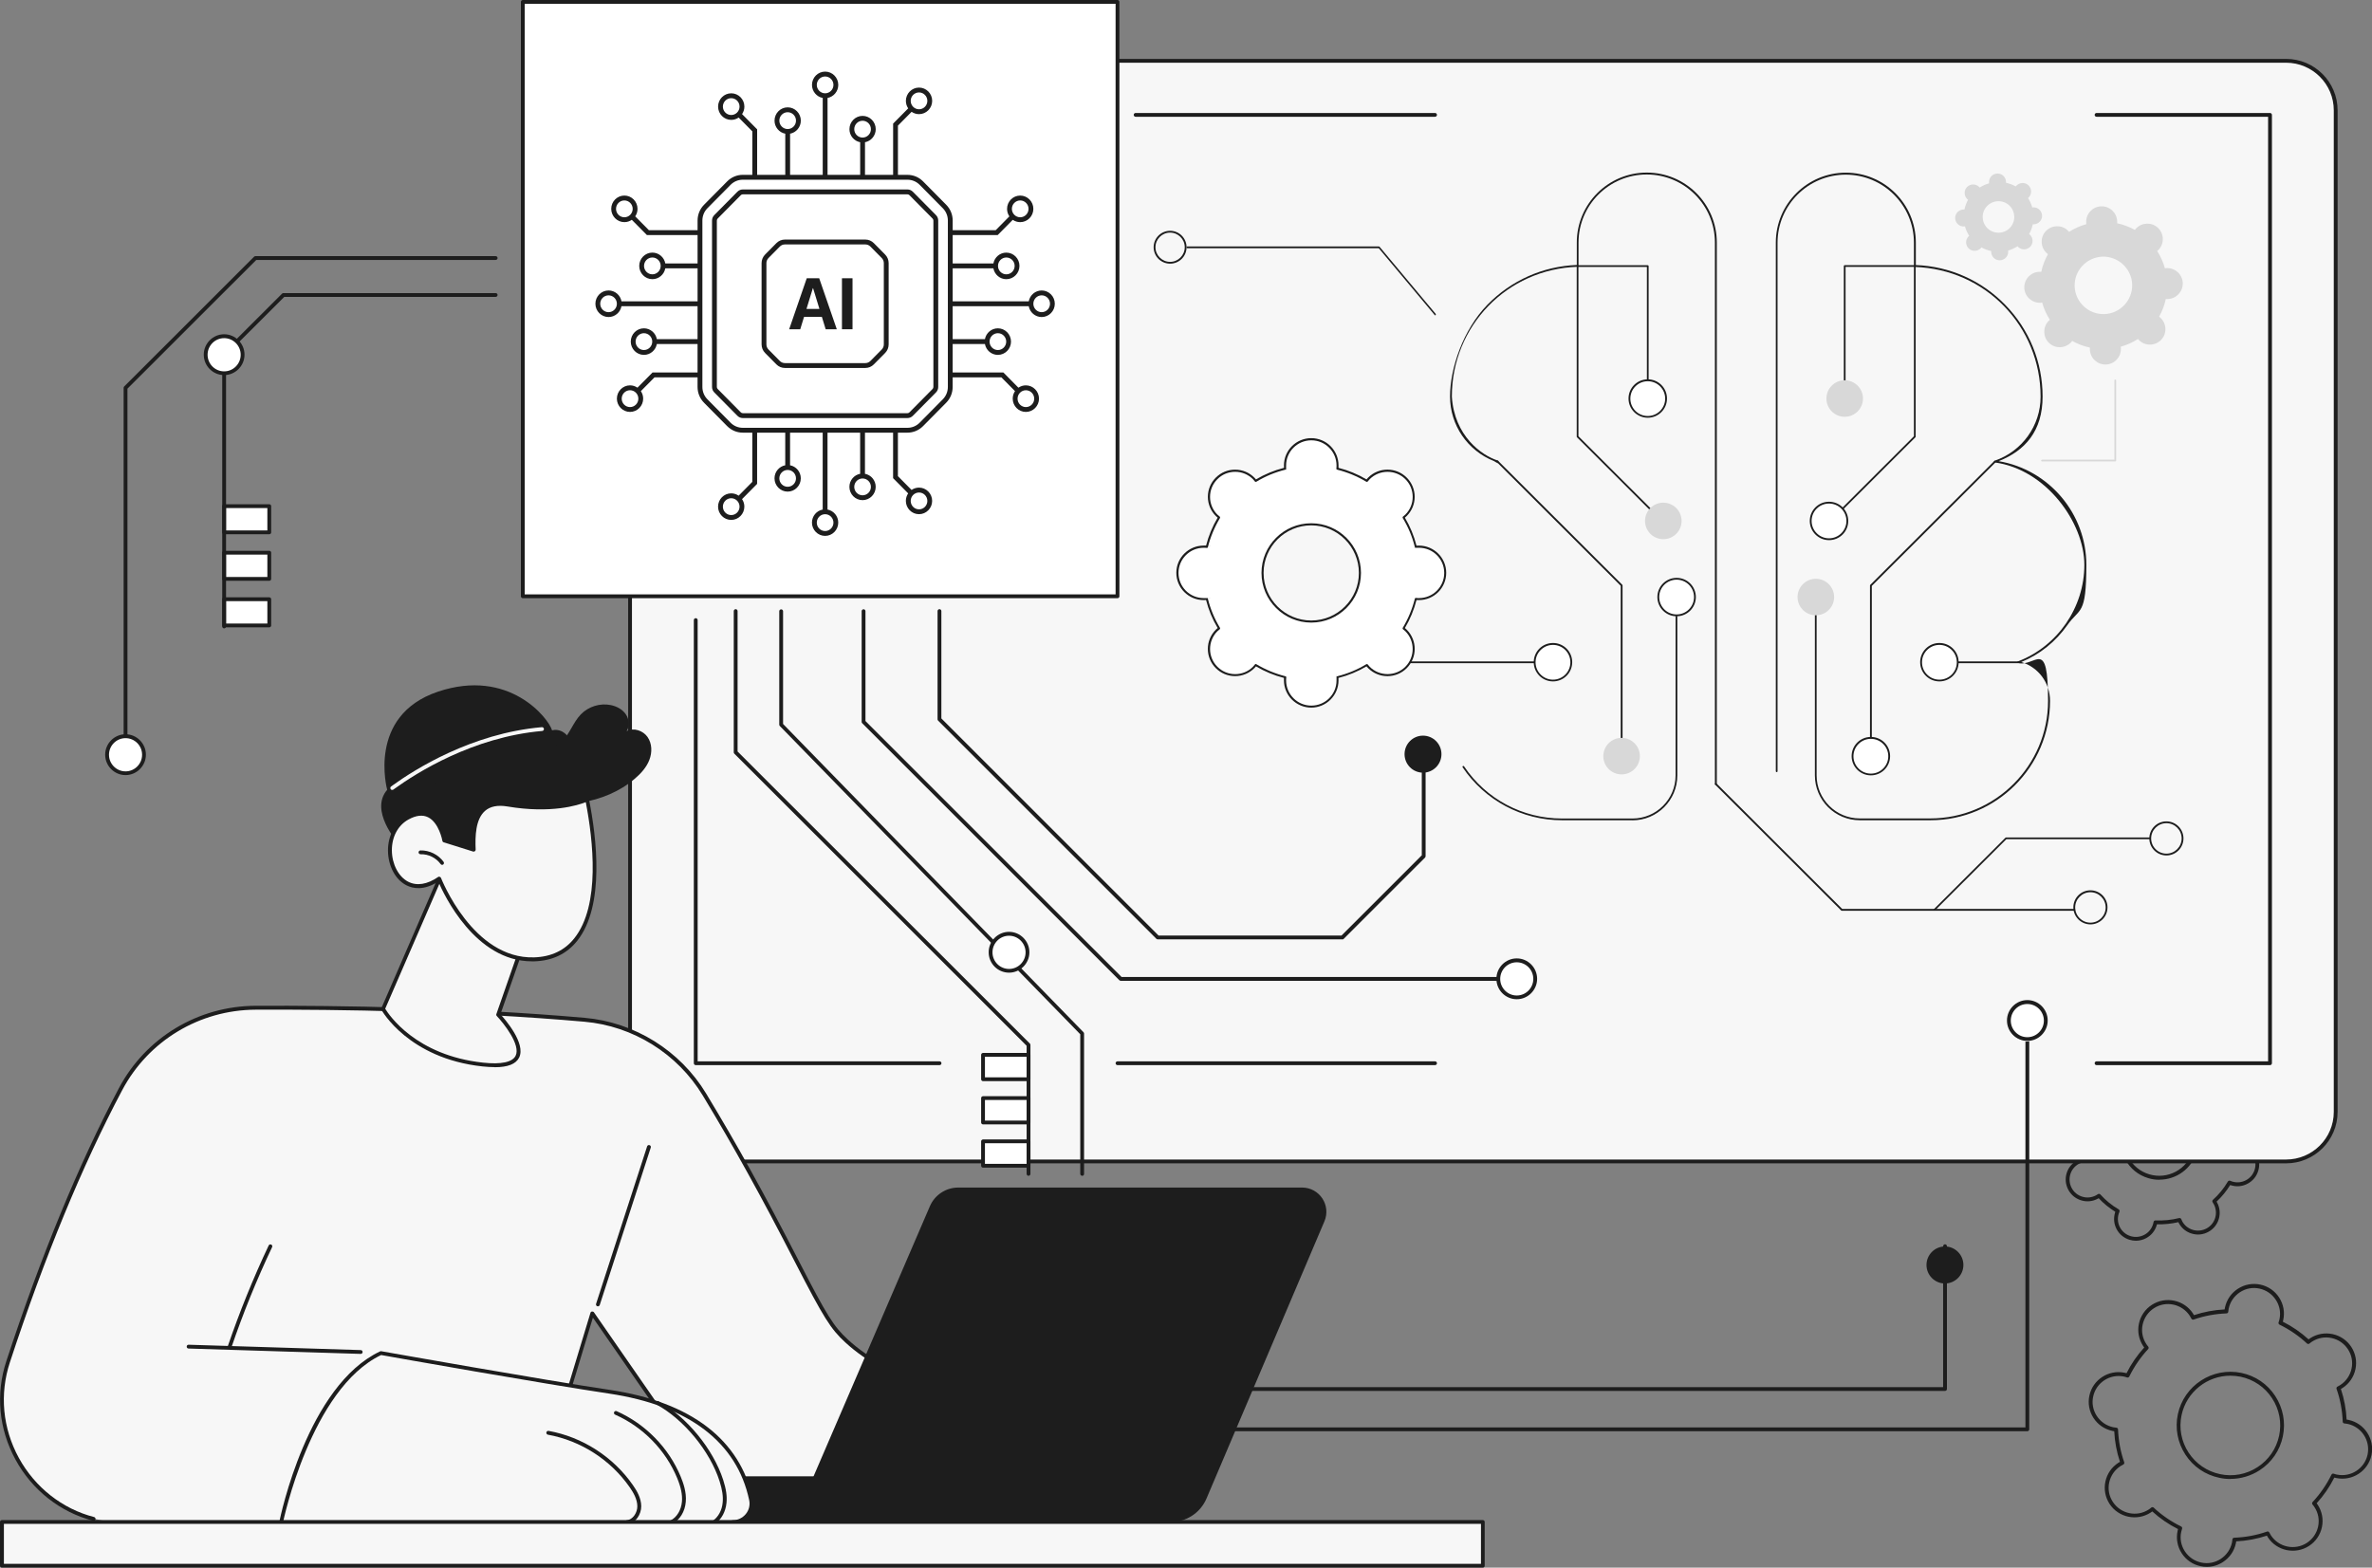 <svg width="475" height="314" viewBox="0 0 475 314" fill="none" xmlns="http://www.w3.org/2000/svg">
<rect x="0" y="0" width="475" height="314" fill="#808080" stroke="none"/>
<g clip-path="url(#clip0_633_14055)">
<path d="M427.72 248.521C427.304 248.521 426.87 248.452 426.454 248.331C424.146 247.638 422.845 245.212 423.539 242.907C423.556 242.855 423.574 242.786 423.591 242.717C422.359 241.954 421.249 241.053 420.26 239.996C420.208 240.031 420.156 240.066 420.086 240.1C419.063 240.655 417.883 240.776 416.772 240.43C415.662 240.1 414.742 239.355 414.187 238.316C413.042 236.202 413.84 233.551 415.957 232.425C416.009 232.39 416.061 232.373 416.13 232.338C415.801 230.934 415.662 229.496 415.697 228.058C415.627 228.058 415.575 228.023 415.506 228.006C413.198 227.313 411.897 224.887 412.591 222.583C412.921 221.474 413.667 220.556 414.708 220.001C415.731 219.447 416.911 219.325 418.022 219.672C418.074 219.689 418.143 219.707 418.212 219.724C418.976 218.494 419.878 217.385 420.936 216.397C420.902 216.345 420.867 216.276 420.832 216.224C419.687 214.11 420.485 211.459 422.602 210.333C423.626 209.778 424.806 209.657 425.916 210.003C427.026 210.333 427.946 211.078 428.501 212.117C428.536 212.169 428.553 212.221 428.588 212.291C429.993 211.961 431.433 211.823 432.873 211.857C432.873 211.788 432.908 211.736 432.925 211.667C433.255 210.558 434.001 209.64 435.042 209.085C436.066 208.531 437.246 208.409 438.356 208.756C440.664 209.449 441.965 211.875 441.271 214.179C441.254 214.231 441.236 214.3 441.219 214.37C442.451 215.132 443.561 216.033 444.55 217.09C444.602 217.055 444.654 217.021 444.724 216.986C445.747 216.432 446.927 216.31 448.038 216.657C449.148 216.986 450.068 217.731 450.623 218.771C451.768 220.885 450.97 223.536 448.853 224.662C448.801 224.697 448.732 224.714 448.68 224.749C449.009 226.152 449.148 227.59 449.113 229.028C449.183 229.028 449.235 229.063 449.304 229.08C450.415 229.41 451.334 230.155 451.889 231.194C452.445 232.217 452.566 233.395 452.219 234.504C451.889 235.613 451.143 236.531 450.102 237.086C449.079 237.64 447.899 237.761 446.788 237.415C446.736 237.397 446.667 237.38 446.598 237.363C445.834 238.593 444.932 239.702 443.874 240.69C443.908 240.741 443.943 240.811 443.978 240.863C445.123 242.977 444.325 245.628 442.208 246.754C441.184 247.308 440.004 247.43 438.894 247.083C437.784 246.754 436.864 246.009 436.309 244.969C436.274 244.917 436.257 244.865 436.222 244.796C434.817 245.125 433.377 245.264 431.937 245.229C431.937 245.299 431.902 245.35 431.884 245.42C431.555 246.529 430.809 247.447 429.768 248.002C429.126 248.348 428.414 248.521 427.703 248.521H427.72ZM420.329 239.13C420.433 239.13 420.537 239.165 420.607 239.251C421.665 240.43 422.897 241.435 424.268 242.232C424.441 242.336 424.493 242.544 424.424 242.717C424.354 242.873 424.302 242.994 424.268 243.133C423.695 245.021 424.771 247.031 426.679 247.603C427.599 247.88 428.571 247.776 429.421 247.326C430.271 246.875 430.878 246.113 431.156 245.195C431.19 245.073 431.225 244.935 431.26 244.761C431.295 244.571 431.468 244.432 431.659 244.449C433.238 244.519 434.817 244.363 436.361 243.982C436.552 243.93 436.743 244.034 436.812 244.207C436.864 244.363 436.933 244.484 436.985 244.605C437.437 245.454 438.2 246.061 439.12 246.338C440.039 246.615 441.011 246.511 441.861 246.061C443.613 245.125 444.255 242.942 443.318 241.192C443.249 241.071 443.18 240.949 443.093 240.828C442.989 240.672 443.006 240.447 443.145 240.326C444.325 239.269 445.331 238.038 446.129 236.67C446.233 236.496 446.441 236.444 446.615 236.514C446.771 236.583 446.893 236.635 447.031 236.67C447.951 236.947 448.923 236.843 449.773 236.392C450.623 235.942 451.23 235.18 451.508 234.261C451.785 233.343 451.681 232.373 451.23 231.524C450.779 230.674 450.016 230.068 449.096 229.791C448.975 229.756 448.836 229.722 448.662 229.687C448.471 229.652 448.333 229.479 448.35 229.288C448.419 227.712 448.263 226.117 447.881 224.593C447.829 224.402 447.934 224.212 448.107 224.142C448.263 224.09 448.385 224.021 448.506 223.969C450.258 223.033 450.9 220.85 449.964 219.1C449.512 218.251 448.749 217.645 447.829 217.367C446.91 217.09 445.938 217.194 445.088 217.645C444.967 217.714 444.845 217.783 444.724 217.87C444.568 217.974 444.342 217.956 444.221 217.818C443.162 216.64 441.93 215.635 440.56 214.838C440.386 214.734 440.334 214.526 440.404 214.352C440.473 214.197 440.525 214.075 440.56 213.937C441.132 212.048 440.056 210.038 438.148 209.466C437.228 209.189 436.257 209.293 435.407 209.743C434.556 210.194 433.949 210.956 433.672 211.875C433.637 211.996 433.602 212.135 433.567 212.308C433.533 212.498 433.377 212.637 433.168 212.62C431.59 212.55 430.011 212.706 428.466 213.088C428.276 213.14 428.085 213.036 428.015 212.862C427.963 212.706 427.894 212.585 427.842 212.464C427.391 211.615 426.627 211.008 425.708 210.731C424.788 210.454 423.817 210.558 422.966 211.008C421.214 211.944 420.572 214.127 421.509 215.877C421.578 215.999 421.648 216.12 421.735 216.241C421.839 216.397 421.821 216.622 421.682 216.744C420.503 217.801 419.496 219.031 418.698 220.4C418.594 220.573 418.386 220.625 418.212 220.556C418.056 220.486 417.935 220.434 417.796 220.4C416.876 220.122 415.905 220.226 415.055 220.677C414.204 221.127 413.597 221.89 413.32 222.808C412.747 224.697 413.823 226.707 415.731 227.278C415.853 227.313 415.992 227.348 416.165 227.382C416.356 227.417 416.495 227.59 416.477 227.781C416.408 229.358 416.564 230.952 416.946 232.477C416.998 232.667 416.894 232.858 416.72 232.927C416.564 232.979 416.443 233.048 416.321 233.1C414.569 234.036 413.927 236.219 414.864 237.969C415.315 238.818 416.078 239.425 416.998 239.702C417.917 239.979 418.889 239.875 419.739 239.425C419.861 239.355 419.982 239.286 420.104 239.199C420.173 239.147 420.242 239.13 420.329 239.13ZM432.405 236.306C431.659 236.306 430.913 236.202 430.184 235.977C428.206 235.387 426.558 234.053 425.586 232.217C424.597 230.397 424.389 228.301 424.996 226.308C425.604 224.315 426.922 222.687 428.761 221.716C430.583 220.729 432.683 220.521 434.678 221.11C438.773 222.34 441.115 226.672 439.883 230.761C438.877 234.123 435.788 236.288 432.44 236.288L432.405 236.306ZM432.405 221.543C431.26 221.543 430.132 221.82 429.091 222.375C427.443 223.259 426.246 224.731 425.708 226.516C425.17 228.301 425.361 230.189 426.246 231.835C427.13 233.481 428.605 234.677 430.392 235.214C434.088 236.323 437.992 234.227 439.102 230.536C440.213 226.845 438.113 222.929 434.418 221.82C433.758 221.612 433.064 221.526 432.388 221.526L432.405 221.543Z" fill="#1D1D1D"/>
<path d="M441.913 313.844C441.496 313.844 441.08 313.809 440.663 313.705C439.102 313.376 437.766 312.458 436.898 311.124C436.031 309.79 435.736 308.196 436.066 306.653C436.083 306.532 436.118 306.411 436.152 306.272C434.279 305.337 432.543 304.141 430.999 302.737C430.895 302.824 430.791 302.893 430.687 302.963C427.928 304.747 424.233 303.968 422.446 301.23C421.578 299.896 421.283 298.302 421.613 296.76C421.942 295.2 422.862 293.866 424.198 293C424.302 292.93 424.406 292.861 424.528 292.809C423.868 290.834 423.487 288.772 423.382 286.675C423.244 286.658 423.122 286.641 423.001 286.606C421.439 286.277 420.103 285.359 419.236 284.024C418.368 282.69 418.073 281.096 418.403 279.554C419.08 276.348 422.255 274.287 425.465 274.962C425.586 274.98 425.707 275.014 425.846 275.049C426.783 273.178 427.98 271.445 429.386 269.903C429.299 269.799 429.23 269.695 429.16 269.591C428.293 268.257 427.998 266.663 428.327 265.121C428.657 263.561 429.577 262.227 430.913 261.361C433.671 259.576 437.367 260.356 439.154 263.093C439.223 263.197 439.293 263.301 439.345 263.423C441.34 262.764 443.387 262.383 445.487 262.279C445.504 262.14 445.522 262.019 445.556 261.898C445.886 260.338 446.805 259.004 448.141 258.138C449.477 257.271 451.074 256.977 452.635 257.306C454.197 257.635 455.533 258.554 456.4 259.888C457.268 261.222 457.563 262.816 457.233 264.358C457.216 264.479 457.181 264.601 457.146 264.739C459.02 265.675 460.755 266.871 462.299 268.274C462.403 268.187 462.507 268.118 462.612 268.049C465.37 266.264 469.066 267.044 470.853 269.782C471.721 271.116 472.015 272.71 471.686 274.252C471.356 275.811 470.437 277.146 469.101 278.012C468.997 278.081 468.892 278.15 468.771 278.202C469.43 280.195 469.812 282.24 469.916 284.336C470.055 284.354 470.176 284.371 470.298 284.406C473.508 285.081 475.572 288.252 474.896 291.458C474.219 294.663 471.044 296.725 467.834 296.049C467.713 296.032 467.591 295.997 467.452 295.963C466.515 297.834 465.318 299.567 463.913 301.109C464 301.213 464.069 301.317 464.138 301.421C465.006 302.755 465.301 304.349 464.971 305.891C464.642 307.45 463.722 308.785 462.386 309.651C459.627 311.436 455.932 310.656 454.145 307.918C454.075 307.814 454.006 307.71 453.954 307.589C451.958 308.247 449.911 308.629 447.812 308.733C447.794 308.871 447.777 308.993 447.742 309.114C447.413 310.673 446.493 312.007 445.157 312.874C444.186 313.515 443.058 313.844 441.913 313.844ZM431.017 301.871C431.103 301.871 431.207 301.906 431.277 301.975C432.908 303.5 434.764 304.765 436.777 305.752C436.95 305.839 437.037 306.03 436.968 306.22C436.898 306.445 436.829 306.636 436.794 306.827C436.499 308.178 436.76 309.564 437.523 310.725C438.286 311.886 439.449 312.683 440.802 312.978C442.156 313.272 443.544 313.012 444.706 312.25C445.869 311.488 446.667 310.327 446.962 308.975C446.996 308.785 447.031 308.594 447.048 308.351C447.048 308.161 447.222 308.005 447.413 308.005C449.651 307.918 451.854 307.52 453.971 306.775C454.162 306.705 454.353 306.792 454.44 306.965C454.544 307.173 454.648 307.364 454.752 307.52C456.313 309.911 459.541 310.604 461.952 309.045C463.115 308.282 463.913 307.121 464.208 305.77C464.503 304.418 464.243 303.032 463.479 301.871C463.375 301.715 463.254 301.542 463.097 301.369C462.976 301.213 462.976 301.005 463.097 300.866C464.624 299.237 465.891 297.383 466.88 295.374C466.967 295.2 467.157 295.114 467.348 295.183C467.574 295.252 467.765 295.322 467.956 295.356C470.766 295.945 473.525 294.143 474.115 291.354C474.705 288.547 472.9 285.792 470.107 285.203C469.916 285.168 469.725 285.133 469.482 285.116C469.291 285.116 469.135 284.943 469.135 284.752C469.049 282.517 468.65 280.316 467.903 278.202C467.834 278.012 467.921 277.821 468.094 277.735C468.302 277.631 468.493 277.527 468.65 277.423C469.812 276.66 470.61 275.499 470.905 274.148C471.2 272.796 470.94 271.41 470.176 270.249C468.615 267.858 465.388 267.165 462.993 268.725C462.837 268.829 462.664 268.95 462.49 269.106C462.334 269.227 462.126 269.227 461.987 269.106C460.356 267.581 458.5 266.316 456.487 265.328C456.313 265.242 456.227 265.051 456.296 264.861C456.365 264.635 456.435 264.445 456.47 264.254C456.765 262.903 456.504 261.517 455.741 260.356C454.977 259.195 453.815 258.398 452.462 258.103C451.108 257.809 449.72 258.068 448.558 258.831C447.395 259.593 446.597 260.754 446.302 262.106C446.268 262.296 446.233 262.487 446.216 262.729C446.216 262.92 446.042 263.076 445.851 263.076C443.613 263.163 441.409 263.561 439.293 264.306C439.119 264.376 438.911 264.289 438.824 264.116C438.72 263.908 438.616 263.717 438.512 263.561C436.95 261.17 433.723 260.477 431.329 262.036C430.166 262.799 429.368 263.96 429.073 265.311C428.778 266.663 429.039 268.049 429.802 269.21C429.906 269.366 430.028 269.539 430.184 269.712C430.305 269.868 430.305 270.076 430.184 270.215C428.657 271.843 427.39 273.697 426.401 275.707C426.315 275.881 426.124 275.967 425.933 275.898C425.707 275.829 425.517 275.759 425.326 275.725C422.515 275.136 419.756 276.938 419.166 279.727C418.871 281.079 419.132 282.465 419.895 283.626C420.659 284.787 421.821 285.584 423.174 285.878C423.365 285.913 423.573 285.948 423.799 285.965C423.99 285.965 424.146 286.138 424.146 286.329C424.233 288.564 424.632 290.765 425.378 292.878C425.447 293.069 425.36 293.26 425.187 293.346C424.979 293.45 424.788 293.554 424.632 293.658C423.469 294.421 422.671 295.581 422.376 296.933C422.081 298.284 422.341 299.671 423.105 300.832C424.666 303.223 427.894 303.916 430.288 302.356C430.444 302.252 430.618 302.131 430.791 301.975C430.86 301.923 430.947 301.888 431.034 301.888L431.017 301.871ZM446.649 296.24C445.903 296.24 445.157 296.171 444.411 295.997C441.6 295.408 439.189 293.762 437.627 291.354C436.066 288.945 435.528 286.086 436.118 283.279C437.35 277.492 443.058 273.784 448.853 274.997C451.664 275.586 454.075 277.232 455.637 279.641C457.198 282.049 457.736 284.908 457.146 287.715C456.556 290.522 454.908 292.93 452.496 294.49C450.727 295.633 448.714 296.223 446.649 296.223V296.24ZM446.632 275.551C442.017 275.551 437.87 278.774 436.864 283.453C436.308 286.052 436.812 288.72 438.269 290.955C439.727 293.19 441.965 294.715 444.567 295.27C447.17 295.824 449.842 295.322 452.08 293.866C454.318 292.411 455.845 290.175 456.4 287.576C456.955 284.977 456.452 282.309 454.995 280.074C453.537 277.839 451.299 276.314 448.697 275.759C448.003 275.621 447.309 275.551 446.632 275.551Z" fill="#1D1D1D"/>
<path d="M457.806 12.181H136.079C130.598 12.181 126.154 16.618 126.154 22.092V222.739C126.154 228.212 130.598 232.65 136.079 232.65H457.806C463.287 232.65 467.73 228.212 467.73 222.739V22.092C467.73 16.618 463.287 12.181 457.806 12.181Z" fill="#F7F7F7"/>
<path d="M457.805 233.014H136.095C130.404 233.014 125.789 228.387 125.789 222.721V22.092C125.789 16.409 130.422 11.8 136.095 11.8H457.805C463.496 11.8 468.111 16.426 468.111 22.092V222.721C468.111 228.405 463.479 233.014 457.805 233.014ZM136.095 12.562C130.838 12.562 126.552 16.842 126.552 22.092V222.721C126.552 227.971 130.838 232.251 136.095 232.251H457.805C463.062 232.251 467.348 227.971 467.348 222.721V22.092C467.348 16.842 463.062 12.562 457.805 12.562H136.095Z" fill="#1D1D1D"/>
<path d="M454.578 213.347H419.843C419.634 213.347 419.461 213.174 419.461 212.966C419.461 212.758 419.634 212.585 419.843 212.585H454.196V23.391H419.843C419.634 23.391 419.461 23.218 419.461 23.01C419.461 22.802 419.634 22.629 419.843 22.629H454.578C454.786 22.629 454.96 22.802 454.96 23.01V212.966C454.96 213.174 454.786 213.347 454.578 213.347Z" fill="#1D1D1D"/>
<path d="M287.372 23.391H227.409C227.201 23.391 227.027 23.218 227.027 23.01C227.027 22.802 227.201 22.629 227.409 22.629H287.372C287.58 22.629 287.754 22.802 287.754 23.01C287.754 23.218 287.58 23.391 287.372 23.391Z" fill="#1D1D1D"/>
<path d="M188.147 213.347H139.323C139.115 213.347 138.941 213.174 138.941 212.966V124.2C138.941 123.992 139.115 123.819 139.323 123.819C139.531 123.819 139.705 123.992 139.705 124.2V212.585H188.147C188.355 212.585 188.529 212.758 188.529 212.966C188.529 213.174 188.355 213.347 188.147 213.347Z" fill="#1D1D1D"/>
<path d="M287.373 213.347H223.784C223.576 213.347 223.402 213.174 223.402 212.966C223.402 212.758 223.576 212.585 223.784 212.585H287.373C287.581 212.585 287.755 212.758 287.755 212.966C287.755 213.174 287.581 213.347 287.373 213.347Z" fill="#1D1D1D"/>
<path d="M389.498 278.601H195.765C195.556 278.601 195.383 278.428 195.383 278.22C195.383 278.012 195.556 277.839 195.765 277.839H389.117V249.613C389.117 249.405 389.29 249.232 389.498 249.232C389.707 249.232 389.88 249.405 389.88 249.613V278.22C389.88 278.428 389.707 278.601 389.498 278.601Z" fill="#1D1D1D"/>
<path d="M405.98 286.675H185.44C185.232 286.675 185.059 286.502 185.059 286.294C185.059 286.086 185.232 285.913 185.44 285.913H405.599V205.689C405.599 205.481 405.772 205.308 405.98 205.308C406.189 205.308 406.362 205.481 406.362 205.689V286.294C406.362 286.502 406.189 286.675 405.98 286.675Z" fill="#1D1D1D"/>
<path d="M405.719 208.634C407.76 208.634 409.415 206.974 409.415 204.926C409.415 202.879 407.76 201.219 405.719 201.219C403.678 201.219 402.023 202.879 402.023 204.926C402.023 206.974 403.678 208.634 405.719 208.634Z" fill="white"/>
<path d="M405.98 208.496C403.724 208.496 401.902 206.659 401.902 204.407C401.902 202.154 403.741 200.318 405.98 200.318C408.218 200.318 410.057 202.154 410.057 204.407C410.057 206.659 408.218 208.496 405.98 208.496ZM405.98 201.097C404.158 201.097 402.666 202.587 402.666 204.424C402.666 206.261 404.158 207.751 405.98 207.751C407.801 207.751 409.294 206.261 409.294 204.424C409.294 202.587 407.801 201.097 405.98 201.097Z" fill="#1D1D1D"/>
<path d="M385.785 253.373C385.785 255.417 387.451 257.081 389.481 257.081C391.511 257.081 393.176 255.417 393.176 253.373C393.176 251.328 391.511 249.665 389.481 249.665C387.451 249.665 385.785 251.328 385.785 253.373Z" fill="#1D1D1D"/>
<path d="M205.965 216.172V211.286H196.856V216.172H205.965Z" fill="white"/>
<path d="M205.965 216.553H196.856C196.648 216.553 196.475 216.38 196.475 216.172V211.286C196.475 211.078 196.648 210.904 196.856 210.904H205.965C206.173 210.904 206.347 211.078 206.347 211.286V216.172C206.347 216.38 206.173 216.553 205.965 216.553ZM197.238 215.791H205.584V211.667H197.238V215.791Z" fill="#1D1D1D"/>
<path d="M205.947 224.835V219.949H196.838V224.835H205.947Z" fill="white"/>
<path d="M205.965 225.216H196.856C196.648 225.216 196.475 225.043 196.475 224.835V219.949C196.475 219.741 196.648 219.568 196.856 219.568H205.965C206.173 219.568 206.347 219.741 206.347 219.949V224.835C206.347 225.043 206.173 225.216 205.965 225.216ZM197.238 224.454H205.584V220.33H197.238V224.454Z" fill="#1D1D1D"/>
<path d="M205.965 233.482V228.595H196.856V233.482H205.965Z" fill="white"/>
<path d="M205.965 233.88H196.856C196.648 233.88 196.475 233.707 196.475 233.499V228.613C196.475 228.405 196.648 228.231 196.856 228.231H205.965C206.173 228.231 206.347 228.405 206.347 228.613V233.499C206.347 233.603 206.312 233.689 206.243 233.776C206.173 233.845 206.069 233.88 205.965 233.88ZM197.238 233.118H205.584V228.994H197.238V233.118Z" fill="#1D1D1D"/>
<path d="M216.706 235.509C216.497 235.509 216.324 235.335 216.324 235.128V207.162L156.153 145.408C156.084 145.339 156.049 145.235 156.049 145.148V122.433C156.049 122.225 156.222 122.052 156.431 122.052C156.639 122.052 156.812 122.225 156.812 122.433V145.01L216.983 206.763C217.053 206.833 217.087 206.937 217.087 207.023V235.145C217.087 235.353 216.914 235.526 216.706 235.526V235.509Z" fill="#1D1D1D"/>
<path d="M198.35 190.753C198.35 192.798 200.015 194.461 202.045 194.461C204.075 194.461 205.741 192.798 205.741 190.753C205.741 188.709 204.075 187.045 202.045 187.045C200.015 187.045 198.35 188.709 198.35 190.753Z" fill="white"/>
<path d="M202.062 194.825C199.806 194.825 197.984 192.988 197.984 190.736C197.984 188.483 199.824 186.647 202.062 186.647C204.3 186.647 206.139 188.483 206.139 190.736C206.139 192.988 204.3 194.825 202.062 194.825ZM202.062 187.426C200.24 187.426 198.748 188.916 198.748 190.753C198.748 192.59 200.24 194.08 202.062 194.08C203.883 194.08 205.376 192.59 205.376 190.753C205.376 188.916 203.883 187.426 202.062 187.426Z" fill="#1D1D1D"/>
<path d="M302.277 196.454H224.444C224.34 196.454 224.253 196.419 224.166 196.35L172.653 144.854C172.584 144.785 172.549 144.681 172.549 144.577V122.415C172.549 122.207 172.722 122.034 172.931 122.034C173.139 122.034 173.312 122.207 173.312 122.415V144.421L224.6 195.691H302.277C302.485 195.691 302.659 195.865 302.659 196.072C302.659 196.28 302.485 196.454 302.277 196.454Z" fill="#1D1D1D"/>
<path d="M300.023 196.072C300.023 198.117 301.689 199.78 303.719 199.78C305.749 199.78 307.415 198.117 307.415 196.072C307.415 194.028 305.749 192.365 303.719 192.365C301.689 192.365 300.023 194.028 300.023 196.072Z" fill="white"/>
<path d="M303.736 200.144C301.48 200.144 299.658 198.308 299.658 196.055C299.658 193.803 301.497 191.966 303.736 191.966C305.974 191.966 307.813 193.803 307.813 196.055C307.813 198.308 305.974 200.144 303.736 200.144ZM303.736 192.746C301.914 192.746 300.422 194.236 300.422 196.072C300.422 197.909 301.914 199.399 303.736 199.399C305.557 199.399 307.049 197.909 307.049 196.072C307.049 194.236 305.557 192.746 303.736 192.746Z" fill="#1D1D1D"/>
<path d="M268.809 188.154H231.853C231.748 188.154 231.662 188.119 231.575 188.05L187.852 144.334C187.783 144.265 187.748 144.161 187.748 144.057V122.398C187.748 122.19 187.922 122.017 188.13 122.017C188.338 122.017 188.511 122.19 188.511 122.398V143.901L232.009 187.392H268.635L284.719 171.312V150.693C284.719 150.485 284.893 150.312 285.101 150.312C285.309 150.312 285.482 150.485 285.482 150.693V171.485C285.482 171.589 285.448 171.676 285.378 171.763L269.069 188.067C269 188.137 268.896 188.171 268.791 188.171L268.809 188.154Z" fill="#1D1D1D"/>
<path d="M284.961 154.765C287.002 154.765 288.657 153.105 288.657 151.057C288.657 149.009 287.002 147.349 284.961 147.349C282.92 147.349 281.266 149.009 281.266 151.057C281.266 153.105 282.92 154.765 284.961 154.765Z" fill="#1D1D1D"/>
<path d="M205.965 235.509C205.757 235.509 205.584 235.335 205.584 235.128V209.466L147.044 150.953C146.974 150.884 146.939 150.78 146.939 150.676V122.398C146.939 122.19 147.113 122.017 147.321 122.017C147.529 122.017 147.703 122.19 147.703 122.398V150.52L206.243 209.033C206.312 209.102 206.347 209.206 206.347 209.31V235.128C206.347 235.335 206.173 235.509 205.965 235.509Z" fill="#1D1D1D"/>
<path d="M53.924 106.63V101.38H44.884V106.63H53.924Z" fill="white"/>
<path d="M53.923 107.012H44.884C44.675 107.012 44.502 106.838 44.502 106.63V101.38C44.502 101.172 44.675 100.999 44.884 100.999H53.923C54.131 100.999 54.305 101.172 54.305 101.38V106.63C54.305 106.838 54.131 107.012 53.923 107.012ZM45.265 106.249H53.541V101.762H45.265V106.249Z" fill="#1D1D1D"/>
<path d="M53.924 115.952V110.702H44.884V115.952H53.924Z" fill="white"/>
<path d="M53.923 116.334H44.884C44.675 116.334 44.502 116.16 44.502 115.952V110.702C44.502 110.494 44.675 110.321 44.884 110.321H53.923C54.131 110.321 54.305 110.494 54.305 110.702V115.952C54.305 116.16 54.131 116.334 53.923 116.334ZM45.265 115.571H53.541V111.083H45.265V115.571Z" fill="#1D1D1D"/>
<path d="M53.906 125.257V120.007H44.867V125.257H53.906Z" fill="white"/>
<path d="M53.923 125.655H44.884C44.675 125.655 44.502 125.482 44.502 125.274V120.024C44.502 119.816 44.675 119.643 44.884 119.643H53.923C54.131 119.643 54.305 119.816 54.305 120.024V125.274C54.305 125.482 54.131 125.655 53.923 125.655ZM45.265 124.893H53.541V120.405H45.265V124.893Z" fill="#1D1D1D"/>
<path d="M44.884 125.863C44.675 125.863 44.502 125.69 44.502 125.482V70.954C44.502 70.85 44.537 70.764 44.606 70.677L56.491 58.808C56.56 58.739 56.664 58.704 56.769 58.704H99.26C99.468 58.704 99.641 58.877 99.641 59.085C99.641 59.293 99.468 59.466 99.26 59.466H56.925L45.265 71.11V125.482C45.265 125.69 45.092 125.863 44.884 125.863Z" fill="#1D1D1D"/>
<path d="M44.883 74.749C46.924 74.749 48.579 73.089 48.579 71.041C48.579 68.993 46.924 67.333 44.883 67.333C42.842 67.333 41.188 68.993 41.188 71.041C41.188 73.089 42.842 74.749 44.883 74.749Z" fill="white"/>
<path d="M44.884 75.13C42.628 75.13 40.807 73.293 40.807 71.041C40.807 68.788 42.646 66.952 44.884 66.952C47.122 66.952 48.961 68.788 48.961 71.041C48.961 73.293 47.122 75.13 44.884 75.13ZM44.884 67.731C43.062 67.731 41.57 69.222 41.57 71.058C41.57 72.895 43.062 74.385 44.884 74.385C46.706 74.385 48.198 72.895 48.198 71.058C48.198 69.222 46.706 67.731 44.884 67.731Z" fill="#1D1D1D"/>
<path d="M25.14 151.559C24.931 151.559 24.758 151.386 24.758 151.178V77.694C24.758 77.59 24.793 77.504 24.862 77.417L50.887 51.409C50.957 51.34 51.061 51.305 51.165 51.305H99.26C99.468 51.305 99.642 51.479 99.642 51.687C99.642 51.894 99.468 52.068 99.26 52.068H51.321L25.521 77.85V151.178C25.521 151.386 25.348 151.559 25.14 151.559Z" fill="#1D1D1D"/>
<path d="M25.139 154.886C27.18 154.886 28.835 153.226 28.835 151.178C28.835 149.13 27.18 147.47 25.139 147.47C23.098 147.47 21.443 149.13 21.443 151.178C21.443 153.226 23.098 154.886 25.139 154.886Z" fill="white"/>
<path d="M25.14 155.25C22.884 155.25 21.062 153.413 21.062 151.161C21.062 148.908 22.902 147.072 25.14 147.072C27.378 147.072 29.217 148.908 29.217 151.161C29.217 153.413 27.378 155.25 25.14 155.25ZM25.14 147.851C23.318 147.851 21.826 149.341 21.826 151.178C21.826 153.015 23.318 154.505 25.14 154.505C26.962 154.505 28.454 153.015 28.454 151.178C28.454 149.341 26.962 147.851 25.14 147.851Z" fill="#1D1D1D"/>
<path d="M223.782 0.381H104.689V119.435H223.782V0.381Z" fill="white"/>
<path d="M223.783 119.816H104.69C104.482 119.816 104.309 119.643 104.309 119.435V0.381C104.309 0.173 104.482 0 104.69 0H223.783C223.991 0 224.165 0.173 224.165 0.381V119.435C224.165 119.643 223.991 119.816 223.783 119.816ZM105.072 119.054H223.401V0.762H105.072V119.054Z" fill="#1D1D1D"/>
<g clip-path="url(#clip1_633_14055)">
<path d="M208.6 58.181C207.313 58.181 206.24 59.118 206.012 60.354H190.777V53.748H198.93C199.157 54.983 200.23 55.921 201.518 55.921C202.97 55.921 204.15 54.727 204.15 53.26C204.15 51.793 202.969 50.599 201.518 50.599C200.231 50.599 199.158 51.536 198.93 52.772H190.777V47.079H199.793L202.811 44.028C203.236 44.322 203.747 44.495 204.3 44.495C205.752 44.495 206.932 43.301 206.932 41.834C206.932 40.368 205.751 39.173 204.3 39.173C202.849 39.173 201.667 40.368 201.667 41.834C201.667 42.391 201.838 42.91 202.13 43.339L199.393 46.105H190.778V44.181C190.778 42.985 190.318 41.86 189.481 41.014L184.85 36.333C184.013 35.487 182.901 35.022 181.717 35.022H179.814V25.163L182.55 22.397C182.973 22.691 183.486 22.864 184.039 22.864C185.491 22.864 186.671 21.67 186.671 20.203C186.671 18.736 185.489 17.542 184.039 17.542C182.588 17.542 181.406 18.736 181.406 20.203C181.406 20.76 181.577 21.279 181.869 21.707L178.85 24.759V35.022H173.218V28.488C174.439 28.259 175.368 27.174 175.368 25.872C175.368 24.404 174.187 23.211 172.736 23.211C171.285 23.211 170.103 24.405 170.103 25.872C170.103 27.172 171.031 28.257 172.253 28.488V35.022H165.718V19.62C166.939 19.39 167.868 18.305 167.868 17.004C167.868 15.536 166.686 14.342 165.235 14.342C163.784 14.342 162.603 15.537 162.603 17.004C162.603 18.304 163.53 19.389 164.753 19.62V35.02H158.217V26.779C159.44 26.549 160.368 25.464 160.368 24.163C160.368 22.695 159.186 21.501 157.735 21.501C156.284 21.501 155.102 22.696 155.102 24.163C155.102 25.463 156.03 26.548 157.253 26.779V35.02H151.62V25.906L148.602 22.855C148.893 22.427 149.065 21.909 149.065 21.351C149.065 19.883 147.883 18.689 146.432 18.689C144.981 18.689 143.8 19.884 143.8 21.351C143.8 22.817 144.981 24.012 146.432 24.012C146.983 24.012 147.496 23.839 147.92 23.544L150.657 26.31V35.019H148.754C147.571 35.019 146.458 35.485 145.621 36.33L140.99 41.012C140.153 41.858 139.693 42.982 139.693 44.178V46.102H129.94L127.204 43.336C127.495 42.909 127.666 42.39 127.666 41.832C127.666 40.364 126.485 39.171 125.034 39.171C123.583 39.171 122.401 40.365 122.401 41.832C122.401 43.298 123.583 44.493 125.034 44.493C125.585 44.493 126.098 44.32 126.522 44.025L129.54 47.077H139.693V52.77H133.23C133.002 51.535 131.929 50.596 130.641 50.596C129.189 50.596 128.009 51.791 128.009 53.258C128.009 54.724 129.19 55.919 130.641 55.919C131.928 55.919 133.001 54.981 133.23 53.745H139.693V60.352H124.453C124.226 59.117 123.153 58.178 121.865 58.178C120.413 58.178 119.232 59.373 119.232 60.84C119.232 62.306 120.414 63.501 121.865 63.501C123.152 63.501 124.225 62.563 124.453 61.327H139.688V67.934H131.535C131.308 66.698 130.235 65.76 128.947 65.76C127.495 65.76 126.314 66.955 126.314 68.421C126.314 69.888 127.496 71.082 128.947 71.082C130.233 71.082 131.307 70.145 131.535 68.909H139.688V74.603H130.672L127.653 77.654C127.23 77.359 126.718 77.186 126.165 77.186C124.713 77.186 123.533 78.38 123.533 79.847C123.533 81.314 124.714 82.508 126.165 82.508C127.616 82.508 128.798 81.314 128.798 79.847C128.798 79.29 128.626 78.772 128.335 78.343L131.071 75.577H139.687V77.5C139.687 78.696 140.147 79.821 140.984 80.667L145.615 85.349C146.452 86.194 147.564 86.66 148.748 86.66H150.651V96.519L147.914 99.285C147.491 98.99 146.979 98.817 146.426 98.817C144.974 98.817 143.794 100.011 143.794 101.478C143.794 102.945 144.975 104.139 146.426 104.139C147.877 104.139 149.059 102.945 149.059 101.478C149.059 100.921 148.888 100.403 148.596 99.974L151.615 96.923V86.66H157.247V93.193C156.025 93.423 155.097 94.508 155.097 95.809C155.097 97.277 156.278 98.471 157.729 98.471C159.18 98.471 160.362 97.276 160.362 95.809C160.362 94.509 159.434 93.424 158.212 93.193V86.66H164.747V102.06C163.526 102.29 162.597 103.375 162.597 104.677C162.597 106.144 163.779 107.338 165.23 107.338C166.68 107.338 167.862 106.143 167.862 104.677C167.862 103.376 166.934 102.291 165.712 102.06V86.66H172.247V94.901C171.025 95.131 170.097 96.216 170.097 97.518C170.097 98.985 171.279 100.179 172.73 100.179C174.181 100.179 175.362 98.984 175.362 97.518C175.362 96.217 174.435 95.132 173.212 94.901V86.66H178.845V95.774L181.863 98.825C181.571 99.254 181.4 99.771 181.4 100.33C181.4 101.797 182.582 102.991 184.033 102.991C185.484 102.991 186.665 101.796 186.665 100.33C186.665 98.863 185.484 97.668 184.033 97.668C183.482 97.668 182.969 97.842 182.545 98.136L179.808 95.37V86.661H181.711C182.894 86.661 184.007 86.195 184.844 85.35L189.475 80.668C190.312 79.822 190.772 78.698 190.772 77.502V75.578H200.525L203.261 78.344C202.97 78.772 202.799 79.29 202.799 79.848C202.799 81.316 203.98 82.509 205.431 82.509C206.882 82.509 208.064 81.315 208.064 79.848C208.064 78.382 206.882 77.187 205.431 77.187C204.88 77.187 204.367 77.36 203.943 77.655L200.925 74.604H190.772V68.91H197.235C197.462 70.145 198.536 71.084 199.823 71.084C201.276 71.084 202.456 69.889 202.456 68.422C202.456 66.956 201.274 65.761 199.823 65.761C198.537 65.761 197.464 66.699 197.235 67.935H190.772V61.328H206.007C206.234 62.563 207.307 63.502 208.595 63.502C210.047 63.502 211.228 62.307 211.228 60.841C211.228 59.374 210.046 58.179 208.595 58.179L208.6 58.181ZM201.519 51.575C202.439 51.575 203.187 52.332 203.187 53.261C203.187 54.191 202.439 54.947 201.519 54.947C200.6 54.947 199.851 54.191 199.851 53.261C199.851 52.332 200.6 51.575 201.519 51.575ZM204.3 40.147C205.219 40.147 205.967 40.904 205.967 41.833C205.967 42.763 205.219 43.519 204.3 43.519C203.38 43.519 202.632 42.763 202.632 41.833C202.632 40.904 203.38 40.147 204.3 40.147ZM184.039 18.516C184.958 18.516 185.706 19.273 185.706 20.202C185.706 21.131 184.958 21.888 184.039 21.888C183.119 21.888 182.371 21.131 182.371 20.202C182.371 19.273 183.119 18.516 184.039 18.516ZM171.067 25.871C171.067 24.941 171.815 24.185 172.734 24.185C173.654 24.185 174.402 24.941 174.402 25.871C174.402 26.8 173.654 27.556 172.734 27.556C171.815 27.556 171.067 26.8 171.067 25.871ZM163.565 17.004C163.565 16.074 164.314 15.318 165.233 15.318C166.152 15.318 166.901 16.074 166.901 17.004C166.901 17.933 166.152 18.689 165.233 18.689C164.314 18.689 163.565 17.933 163.565 17.004ZM156.065 24.163C156.065 23.233 156.813 22.477 157.733 22.477C158.652 22.477 159.4 23.233 159.4 24.163C159.4 25.092 158.652 25.848 157.733 25.848C156.813 25.848 156.065 25.092 156.065 24.163ZM146.427 23.036C145.508 23.036 144.76 22.28 144.76 21.351C144.76 20.421 145.508 19.665 146.427 19.665C147.347 19.665 148.095 20.421 148.095 21.351C148.095 22.28 147.347 23.036 146.427 23.036ZM125.029 43.519C124.109 43.519 123.361 42.763 123.361 41.833C123.361 40.904 124.109 40.147 125.029 40.147C125.948 40.147 126.697 40.904 126.697 41.833C126.697 42.763 125.948 43.519 125.029 43.519ZM130.637 54.946C129.717 54.946 128.969 54.19 128.969 53.26C128.969 52.331 129.717 51.574 130.637 51.574C131.556 51.574 132.304 52.331 132.304 53.26C132.304 54.19 131.556 54.946 130.637 54.946ZM121.865 62.528C120.946 62.528 120.197 61.771 120.197 60.842C120.197 59.912 120.946 59.156 121.865 59.156C122.784 59.156 123.533 59.912 123.533 60.842C123.533 61.771 122.784 62.528 121.865 62.528ZM128.947 70.111C128.027 70.111 127.279 69.354 127.279 68.425C127.279 67.495 128.027 66.739 128.947 66.739C129.866 66.739 130.615 67.495 130.615 68.425C130.615 69.354 129.866 70.111 128.947 70.111ZM126.165 81.538C125.246 81.538 124.498 80.781 124.498 79.852C124.498 78.922 125.246 78.166 126.165 78.166C127.085 78.166 127.833 78.922 127.833 79.852C127.833 80.781 127.085 81.538 126.165 81.538ZM146.427 103.169C145.508 103.169 144.76 102.412 144.76 101.483C144.76 100.553 145.508 99.797 146.427 99.797C147.347 99.797 148.095 100.553 148.095 101.483C148.095 102.412 147.347 103.169 146.427 103.169ZM159.399 95.815C159.399 96.745 158.651 97.501 157.732 97.501C156.812 97.501 156.064 96.745 156.064 95.815C156.064 94.886 156.812 94.13 157.732 94.13C158.651 94.13 159.399 94.886 159.399 95.815ZM166.899 104.681C166.899 105.611 166.151 106.367 165.232 106.367C164.312 106.367 163.564 105.611 163.564 104.681C163.564 103.752 164.312 102.995 165.232 102.995C166.151 102.995 166.899 103.752 166.899 104.681ZM174.401 97.523C174.401 98.453 173.653 99.209 172.733 99.209C171.814 99.209 171.066 98.453 171.066 97.523C171.066 96.594 171.814 95.838 172.733 95.838C173.653 95.838 174.401 96.594 174.401 97.523ZM184.039 98.65C184.958 98.65 185.706 99.406 185.706 100.335C185.706 101.265 184.958 102.021 184.039 102.021C183.119 102.021 182.371 101.265 182.371 100.335C182.371 99.406 183.119 98.65 184.039 98.65ZM205.437 78.167C206.357 78.167 207.105 78.924 207.105 79.853C207.105 80.782 206.357 81.539 205.437 81.539C204.518 81.539 203.769 80.782 203.769 79.853C203.769 78.924 204.518 78.167 205.437 78.167ZM199.829 66.74C200.749 66.74 201.497 67.496 201.497 68.426C201.497 69.356 200.749 70.112 199.829 70.112C198.91 70.112 198.162 69.356 198.162 68.426C198.162 67.496 198.91 66.74 199.829 66.74ZM189.812 77.506C189.812 78.442 189.452 79.32 188.797 79.983L184.166 84.664C183.512 85.325 182.641 85.689 181.716 85.689H148.749C147.824 85.689 146.954 85.325 146.299 84.664L141.668 79.983C141.014 79.322 140.654 78.442 140.654 77.506V44.18C140.654 43.244 141.014 42.365 141.668 41.703L146.299 37.022C146.953 36.361 147.824 35.996 148.749 35.996H181.717C182.642 35.996 183.512 36.36 184.167 37.022L188.798 41.703C189.452 42.364 189.813 43.244 189.813 44.18V77.506H189.812ZM208.6 62.528C207.68 62.528 206.932 61.771 206.932 60.842C206.932 59.912 207.68 59.156 208.6 59.156C209.519 59.156 210.267 59.912 210.267 60.842C210.267 61.771 209.519 62.528 208.6 62.528Z" fill="#1D1D1D"/>
<path d="M174.986 48.696C174.531 48.236 173.926 47.982 173.282 47.982H157.182C156.538 47.982 155.932 48.236 155.478 48.696L153.216 50.983C152.76 51.444 152.51 52.055 152.51 52.705V68.981C152.51 69.631 152.76 70.244 153.216 70.703L155.478 72.99C155.934 73.45 156.538 73.704 157.182 73.704H173.282C173.926 73.704 174.532 73.45 174.986 72.99L177.248 70.703C177.704 70.243 177.954 69.631 177.954 68.981V52.705C177.954 52.055 177.704 51.442 177.248 50.983L174.986 48.696ZM176.988 68.981C176.988 69.371 176.838 69.737 176.565 70.013L174.303 72.299C174.031 72.575 173.668 72.727 173.282 72.727H157.182C156.796 72.727 156.434 72.575 156.161 72.299L153.899 70.013C153.626 69.737 153.476 69.371 153.476 68.981V52.705C153.476 52.315 153.626 51.949 153.899 51.673L156.161 49.387C156.434 49.111 156.796 48.959 157.182 48.959H173.282C173.668 48.959 174.031 49.111 174.303 49.387L176.565 51.673C176.838 51.949 176.988 52.315 176.988 52.705V68.981Z" fill="#1D1D1D"/>
<path d="M182.8 38.403C182.511 38.11 182.127 37.949 181.717 37.949H148.75C148.341 37.949 147.956 38.11 147.666 38.403L143.035 43.084C142.746 43.376 142.586 43.766 142.586 44.18V77.506C142.586 77.92 142.746 78.308 143.035 78.602L147.666 83.283C147.955 83.576 148.339 83.737 148.75 83.737H181.718C182.127 83.737 182.511 83.576 182.802 83.283L187.433 78.602C187.722 78.31 187.881 77.921 187.881 77.506V44.18C187.881 43.766 187.722 43.377 187.433 43.084L182.802 38.403H182.8ZM186.915 77.506C186.915 77.659 186.857 77.803 186.75 77.912L182.119 82.593C182.012 82.701 181.869 82.76 181.718 82.76H148.75C148.598 82.76 148.456 82.7 148.349 82.593L143.718 77.912C143.61 77.803 143.552 77.659 143.552 77.506V44.18C143.552 44.026 143.611 43.883 143.718 43.774L148.349 39.093C148.456 38.984 148.598 38.926 148.75 38.926H181.718C181.869 38.926 182.012 38.986 182.119 39.093L186.75 43.774C186.857 43.883 186.915 44.026 186.915 44.18V77.506Z" fill="#1D1D1D"/>
<path d="M161.553 55.735L158.031 65.95H160.251L161.012 63.472H164.584L165.343 65.95H167.57L164.048 55.735H161.555H161.553ZM161.503 61.873L162.779 57.718H162.821L164.093 61.873H161.503Z" fill="#1D1D1D"/>
<path d="M170.719 55.735H168.604V65.95H170.719V55.735Z" fill="#1D1D1D"/>
</g>
<path d="M169.494 268.534C166.649 265.9 165.226 263.665 159.622 252.749C153.411 240.655 147.997 230.692 141.057 219.204C135.887 210.662 126.969 205.1 117.027 204.216C92.684 202.085 67.405 201.738 51.148 201.808C39.818 201.86 29.425 208.115 24.133 218.112C14.591 236.132 6.991 256.336 1.63 272.658C-3.523 288.356 8.136 304.869 24.688 304.938C50.037 305.042 105.923 304.938 105.923 304.938L118.606 263.041L138.281 291.423C144.163 299.896 150.478 304.921 150.478 304.921C150.478 304.921 170.049 304.921 173.277 304.903C174.977 299.463 177.319 293.329 180.581 286.866C182.403 283.279 184.277 280.004 186.151 277.042C181.57 275.967 175.133 273.732 169.512 268.551L169.494 268.534Z" fill="#F7F7F7"/>
<path d="M105.923 305.319C105.888 305.319 105.854 305.319 105.819 305.319C105.611 305.25 105.507 305.042 105.559 304.851L118.242 262.955C118.277 262.816 118.398 262.712 118.554 262.695C118.693 262.677 118.849 262.729 118.936 262.851L138.611 291.232C143.972 298.978 149.785 303.881 150.618 304.574C152.318 304.574 169.269 304.574 173 304.557C174.925 298.44 177.372 292.428 180.252 286.727C181.866 283.522 183.653 280.368 185.544 277.319C179.107 275.725 173.624 272.883 169.252 268.863C166.337 266.177 164.949 263.96 159.293 252.974C152.405 239.546 147.026 229.843 140.745 219.447C135.662 211.043 126.778 205.498 117.01 204.649C92.91 202.535 67.891 202.172 51.166 202.241C39.94 202.293 29.721 208.461 24.481 218.338C16.482 233.429 8.917 251.779 1.995 272.831C-0.122 279.242 0.52 286.069 3.782 292.029C7.009 297.921 12.492 302.235 18.842 303.864C19.05 303.916 19.172 304.124 19.119 304.332C19.067 304.539 18.859 304.661 18.651 304.609C12.11 302.928 6.436 298.475 3.122 292.393C-0.244 286.242 -0.903 279.207 1.283 272.588C8.223 251.484 15.788 233.118 23.804 217.974C29.165 207.837 39.645 201.513 51.166 201.461C67.909 201.392 92.945 201.756 117.079 203.87C127.091 204.753 136.199 210.419 141.405 219.031C147.703 229.444 153.081 239.165 159.987 252.61C165.574 263.492 166.944 265.692 169.772 268.291C174.162 272.329 179.697 275.153 186.238 276.695C186.359 276.73 186.463 276.799 186.498 276.92C186.55 277.042 186.533 277.163 186.463 277.267C184.468 280.42 182.594 283.73 180.911 287.057C178.014 292.809 175.55 298.856 173.624 305.042C173.572 305.198 173.433 305.302 173.26 305.302C170.05 305.302 150.461 305.319 150.461 305.319C150.375 305.319 150.288 305.285 150.219 305.233C150.149 305.181 143.782 300.069 137.952 291.648L118.728 263.925L106.27 305.077C106.218 305.25 106.062 305.354 105.906 305.354L105.923 305.319Z" fill="#1D1D1D"/>
<path d="M119.733 261.655C119.699 261.655 119.647 261.655 119.612 261.638C119.404 261.568 119.3 261.361 119.369 261.153L129.588 229.617C129.658 229.41 129.866 229.306 130.074 229.375C130.282 229.444 130.387 229.652 130.317 229.86L120.098 261.395C120.046 261.551 119.89 261.655 119.733 261.655Z" fill="#1D1D1D"/>
<path d="M72.212 271.185L37.754 270.111C37.546 270.111 37.373 269.92 37.39 269.712C37.39 269.504 37.563 269.331 37.789 269.348L72.247 270.423C72.455 270.423 72.628 270.613 72.611 270.821C72.611 271.029 72.438 271.185 72.229 271.185H72.212Z" fill="#1D1D1D"/>
<path d="M45.978 270.163C45.943 270.163 45.891 270.163 45.856 270.145C45.648 270.076 45.544 269.868 45.613 269.66C47.956 262.816 50.697 256.024 53.803 249.474C53.889 249.284 54.115 249.197 54.306 249.284C54.497 249.37 54.583 249.596 54.497 249.786C51.408 256.301 48.667 263.059 46.342 269.885C46.29 270.041 46.134 270.145 45.978 270.145V270.163Z" fill="#1D1D1D"/>
<path d="M166.98 304.921H230.396C230.396 304.921 234.369 294.143 217.348 285.566C207.268 280.49 181.485 276.175 181.485 276.175C181.485 276.175 170.034 288.633 166.98 304.921Z" fill="#F7F7F7"/>
<path d="M230.395 305.302H166.98C166.858 305.302 166.754 305.25 166.685 305.163C166.616 305.077 166.581 304.955 166.598 304.851C169.634 288.651 181.086 276.054 181.207 275.933C181.294 275.846 181.415 275.794 181.554 275.811C181.814 275.846 207.51 280.195 217.521 285.237C226.422 289.725 229.563 294.854 230.621 298.354C231.783 302.2 230.794 304.938 230.76 305.059C230.708 305.215 230.569 305.302 230.395 305.302ZM167.448 304.539H230.118C230.326 303.794 230.777 301.49 229.875 298.527C228.851 295.183 225.815 290.279 217.192 285.913C207.753 281.148 184.122 277.024 181.641 276.591C180.357 278.046 170.381 289.742 167.448 304.539Z" fill="#1D1D1D"/>
<path d="M206.329 304.973C206.225 304.973 206.121 304.938 206.051 304.851C205.912 304.695 205.912 304.453 206.051 304.314C207.057 303.344 207.04 301.715 206.502 300.624C205.826 299.237 204.438 298.388 203.397 297.903C202.251 297.383 200.985 297.054 199.753 296.725C197.619 296.153 195.398 295.581 193.75 294.022C192.049 292.428 191.251 289.915 191.702 287.628C191.737 287.42 191.945 287.282 192.154 287.334C192.362 287.368 192.501 287.576 192.448 287.784C192.032 289.811 192.761 292.047 194.27 293.467C195.78 294.888 197.81 295.425 199.944 295.98C201.21 296.309 202.512 296.656 203.709 297.193C204.871 297.713 206.398 298.666 207.196 300.26C207.977 301.836 207.717 303.777 206.589 304.851C206.52 304.921 206.415 304.955 206.329 304.955V304.973Z" fill="#1D1D1D"/>
<path d="M222.779 304.332C222.726 304.332 222.674 304.332 222.622 304.297C222.432 304.21 222.345 303.985 222.432 303.794C223.559 301.265 221.356 298.371 220.349 297.262C216.151 292.549 210.182 289.5 204.908 286.814C204.717 286.71 204.647 286.485 204.734 286.294C204.838 286.104 205.064 286.034 205.255 286.121C210.581 288.841 216.619 291.925 220.922 296.742C223.247 299.341 224.045 302.027 223.126 304.089C223.056 304.228 222.917 304.314 222.779 304.314V304.332Z" fill="#1D1D1D"/>
<path d="M234.108 304.851H132.383C129.85 304.851 127.803 302.807 127.803 300.277C127.803 297.747 129.85 295.703 132.383 295.703H241.951L234.108 304.834V304.851Z" fill="#1D1D1D"/>
<path d="M234.107 304.834L159.57 303.482L186.22 241.59C187.192 239.338 189.43 237.865 191.894 237.865H260.74C264.228 237.865 266.587 241.417 265.216 244.64L241.603 300.156C240.336 303.136 237.335 305.007 234.107 304.834Z" fill="#1D1D1D"/>
<path d="M229.251 258.38C229.251 259.662 228.21 260.719 226.909 260.719C225.607 260.719 224.566 259.68 224.566 258.38C224.566 257.081 225.607 256.041 226.909 256.041C228.21 256.041 229.251 257.081 229.251 258.38Z" fill="#1D1D1D"/>
<path d="M76.271 271.029C76.271 271.029 108.577 276.764 122.041 278.774C145.134 282.205 149.264 295.079 150.392 300.416C150.877 302.737 149.09 304.903 146.713 304.903H56.301C56.301 304.903 61.766 277.856 76.271 271.029Z" fill="#F7F7F7"/>
<path d="M56.301 305.267C56.284 305.267 56.249 305.267 56.232 305.267C56.023 305.233 55.885 305.025 55.937 304.817C56.162 303.708 61.61 277.509 76.115 270.683C76.185 270.648 76.271 270.631 76.341 270.648C76.67 270.7 108.786 276.418 122.111 278.393C138.351 280.802 148.258 288.391 150.774 300.329C151.034 301.542 150.722 302.772 149.941 303.742C149.143 304.713 147.98 305.267 146.714 305.267C145.447 305.267 146.332 305.094 146.332 304.886C146.332 304.678 146.505 304.505 146.714 304.505C147.737 304.505 148.692 304.054 149.351 303.257C149.993 302.478 150.236 301.455 150.028 300.485C147.581 288.876 137.9 281.512 121.989 279.138C109.081 277.215 78.51 271.809 76.323 271.41C62.235 278.168 56.735 304.695 56.666 304.955C56.631 305.129 56.475 305.267 56.284 305.267H56.301Z" fill="#1D1D1D"/>
<path d="M125.545 305.267C125.355 305.267 125.181 305.129 125.164 304.921C125.146 304.713 125.303 304.522 125.511 304.505C126.777 304.366 127.627 302.963 127.627 301.715C127.627 300.277 126.812 298.926 126.101 297.903C122.284 292.411 116.315 288.564 109.722 287.368C109.514 287.334 109.375 287.126 109.41 286.918C109.444 286.71 109.653 286.571 109.861 286.606C116.645 287.836 122.804 291.804 126.743 297.47C127.523 298.579 128.408 300.069 128.408 301.715C128.408 303.292 127.35 305.094 125.615 305.267H125.58H125.545Z" fill="#1D1D1D"/>
<path d="M134.465 305.267C134.326 305.267 134.187 305.198 134.118 305.059C134.014 304.869 134.101 304.643 134.291 304.539C135.558 303.898 136.426 302.443 136.564 300.745C136.668 299.393 136.373 297.921 135.61 296.067C133.285 290.435 128.739 285.809 123.17 283.349C122.979 283.262 122.892 283.037 122.979 282.846C123.066 282.655 123.291 282.569 123.482 282.655C129.242 285.203 133.927 289.985 136.321 295.789C136.825 297.02 137.501 298.891 137.328 300.814C137.172 302.772 136.131 304.453 134.638 305.215C134.586 305.25 134.517 305.25 134.465 305.25V305.267Z" fill="#1D1D1D"/>
<path d="M143.018 305.267C142.897 305.267 142.775 305.215 142.706 305.094C142.584 304.921 142.636 304.678 142.81 304.557C143.851 303.829 144.58 302.495 144.718 300.97C144.84 299.74 144.649 298.423 144.094 296.673C142.168 290.661 136.98 284.354 131.497 281.339C131.307 281.235 131.237 281.009 131.341 280.819C131.445 280.628 131.671 280.559 131.862 280.663C137.501 283.764 142.827 290.245 144.823 296.43C145.412 298.267 145.621 299.688 145.482 301.022C145.308 302.79 144.493 304.297 143.244 305.163C143.174 305.215 143.105 305.233 143.035 305.233L143.018 305.267Z" fill="#1D1D1D"/>
<path d="M79.602 168.696C79.602 168.696 73.928 162.371 77.537 158.196C77.537 158.196 73.425 143.346 87.687 138.547C101.932 133.747 109.861 143.866 110.555 146.292C110.555 146.292 113.695 145.218 115.014 150.364L82.985 171.884L79.619 168.696H79.602Z" fill="#1D1D1D"/>
<path d="M78.544 158.23C78.37 158.23 78.214 158.109 78.179 157.936C78.127 157.762 78.214 157.572 78.37 157.503C78.422 157.468 78.509 157.399 78.648 157.295C82.933 154.193 94.419 146.881 108.508 145.651C108.716 145.634 108.907 145.789 108.924 145.997C108.941 146.205 108.785 146.396 108.577 146.413C94.662 147.626 83.332 154.869 79.099 157.918C78.752 158.178 78.717 158.196 78.63 158.213C78.596 158.213 78.561 158.213 78.544 158.213V158.23Z" fill="#F7F7F7"/>
<path d="M88.555 174.743L76.705 202.068C76.705 202.068 81.823 211.632 96.675 213.226C110.712 214.734 99.746 203.246 99.746 203.246L106.513 183.892L88.555 174.743Z" fill="#F7F7F7"/>
<path d="M99.034 213.746C98.306 213.746 97.525 213.694 96.64 213.607C81.771 212.013 76.427 202.345 76.375 202.258C76.323 202.154 76.323 202.033 76.375 201.929L88.225 174.604C88.26 174.5 88.347 174.431 88.451 174.396C88.555 174.362 88.659 174.362 88.746 174.414L106.703 183.562C106.877 183.649 106.946 183.84 106.894 184.03L100.214 203.159C101.117 204.147 105.35 208.998 103.962 211.823C103.32 213.122 101.706 213.763 99.069 213.763L99.034 213.746ZM77.138 202.05C77.885 203.28 83.298 211.407 96.727 212.845C100.353 213.243 102.609 212.758 103.251 211.476C104.326 209.31 100.891 204.996 99.486 203.506C99.382 203.402 99.347 203.246 99.399 203.125L106.044 184.082L88.746 175.28L77.138 202.05Z" fill="#1D1D1D"/>
<path d="M95.773 173.027C98.115 171.624 112.429 161.366 116.368 160.743C120.306 160.119 124.14 158.542 127.159 155.943C128.374 154.903 129.467 153.691 130.04 152.2C130.612 150.71 130.595 148.943 129.675 147.626C128.773 146.327 126.882 145.685 125.476 146.448C126.136 145.443 125.997 144.057 125.32 143.069C124.644 142.081 123.499 141.475 122.336 141.232C120.185 140.782 117.842 141.51 116.315 143.086C114.789 144.663 114.129 146.933 112.55 148.475C111.006 149.983 108.785 150.589 106.669 150.97C103.598 151.542 100.475 151.802 97.404 152.391C94.333 152.98 91.279 153.916 88.711 155.683C86.733 157.035 83.593 160.067 83.68 162.735C83.714 163.913 85.432 165.109 86.178 166.062C87.184 167.344 90.741 173.391 95.773 173.027Z" fill="#1D1D1D"/>
<path d="M88.971 168.384C88.971 168.384 87.635 160.587 81.65 163.827C74.449 167.725 78.978 182.141 87.948 176.008C87.948 176.008 94.281 192.555 106.964 192.156C119.664 191.758 120.688 175.713 117.582 160.171C117.582 160.171 111.926 162.926 101.707 161.193C94.853 160.032 94.714 166.495 94.871 170.22L88.971 168.366V168.384Z" fill="#F7F7F7"/>
<path d="M106.53 192.555C95.165 192.555 88.885 179.196 87.774 176.579C84.859 178.416 82.69 178 81.354 177.307C79.151 176.164 77.728 173.443 77.694 170.394C77.676 167.362 79.082 164.797 81.459 163.498C83.194 162.562 84.72 162.406 86.039 163.047C88.295 164.139 89.11 167.223 89.301 168.089L94.471 169.701C94.402 166.894 94.627 163.636 96.623 161.886C97.837 160.812 99.572 160.448 101.758 160.829C111.752 162.51 117.356 159.859 117.408 159.842C117.513 159.79 117.634 159.79 117.738 159.842C117.842 159.894 117.912 159.998 117.946 160.102C119.456 167.673 121.173 181.431 115.587 188.448C113.505 191.065 110.607 192.451 106.964 192.555C106.807 192.555 106.669 192.555 106.512 192.555H106.53ZM87.948 175.626C87.982 175.626 88.017 175.626 88.069 175.626C88.173 175.661 88.277 175.748 88.312 175.852C88.381 176.008 94.697 192.139 106.964 191.758C110.364 191.654 113.088 190.372 115.014 187.929C120.289 181.31 118.762 168.211 117.304 160.673C115.76 161.28 110.382 163.012 101.637 161.54C99.676 161.21 98.167 161.505 97.126 162.423C95.235 164.087 95.131 167.448 95.252 170.186C95.252 170.307 95.2 170.428 95.096 170.498C94.992 170.567 94.87 170.602 94.749 170.567L88.85 168.713C88.711 168.678 88.607 168.557 88.59 168.418C88.59 168.384 87.93 164.78 85.709 163.688C84.634 163.168 83.332 163.307 81.84 164.121C79.706 165.282 78.457 167.604 78.474 170.342C78.492 173.079 79.793 175.592 81.719 176.597C83.454 177.498 85.536 177.169 87.739 175.661C87.809 175.609 87.878 175.592 87.948 175.592V175.626Z" fill="#1D1D1D"/>
<path d="M88.555 173.235C88.433 173.235 88.312 173.183 88.243 173.079C87.323 171.815 85.796 171.052 84.217 171.104C84.009 171.104 83.836 170.948 83.818 170.74C83.818 170.532 83.975 170.359 84.183 170.342C85.987 170.29 87.774 171.173 88.833 172.629C88.954 172.802 88.919 173.045 88.746 173.166C88.677 173.218 88.607 173.235 88.52 173.235H88.555Z" fill="#1D1D1D"/>
<path d="M296.933 304.851H0.381V313.619H296.933V304.851Z" fill="#F7F7F7"/>
<path d="M296.951 314H0.382C0.174 314 0 313.827 0 313.619V304.851C0 304.643 0.174 304.47 0.382 304.47H296.934C297.142 304.47 297.315 304.643 297.315 304.851V313.619C297.315 313.827 297.142 314 296.934 314H296.951ZM0.781 313.238H296.569V305.232H0.781V313.238Z" fill="#1D1D1D"/>
<path d="M287.409 63.157C287.374 63.157 287.339 63.157 287.304 63.105L276.096 49.711H237.734C237.648 49.711 237.596 49.625 237.596 49.538C237.596 49.451 237.665 49.365 237.734 49.365H276.148C276.183 49.365 276.218 49.382 276.252 49.417L287.495 62.862C287.547 62.932 287.547 63.053 287.495 63.122C287.461 63.157 287.426 63.174 287.391 63.174L287.409 63.157Z" fill="#1D1D1D"/>
<path d="M234.316 52.813C232.494 52.813 231.02 51.34 231.02 49.521C231.02 47.701 232.494 46.228 234.316 46.228C236.138 46.228 237.613 47.701 237.613 49.521C237.613 51.34 236.138 52.813 234.316 52.813ZM234.316 46.592C232.703 46.592 231.384 47.909 231.384 49.521C231.384 51.132 232.703 52.449 234.316 52.449C235.93 52.449 237.248 51.132 237.248 49.521C237.248 47.909 235.93 46.592 234.316 46.592Z" fill="#1D1D1D"/>
<path d="M326.934 164.295H312.793C304.795 164.295 297.352 160.327 292.893 153.691C292.841 153.604 292.858 153.5 292.945 153.448C293.031 153.396 293.135 153.413 293.188 153.5C297.577 160.05 304.899 163.948 312.776 163.948H326.917C331.671 163.948 335.54 160.084 335.54 155.337V122.069C335.54 121.965 335.626 121.896 335.713 121.896C335.8 121.896 335.887 121.982 335.887 122.069V155.337C335.887 160.292 331.861 164.312 326.899 164.312L326.934 164.295Z" fill="#1D1D1D"/>
<path d="M343.588 157.225C343.484 157.225 343.415 157.139 343.415 157.052V48.585C343.415 41.065 337.29 34.949 329.76 34.949C322.23 34.949 316.106 41.065 316.106 48.585V53.263C316.106 53.367 316.036 53.437 315.932 53.437C301.809 53.887 290.739 65.305 290.739 79.427C291.223 87.335 296.726 91.236 299.952 92.249C300.039 92.284 300.091 92.353 300.074 92.44C300.074 92.526 300.004 92.596 299.918 92.596C300.074 92.864 300.042 92.797 300.074 92.793C299.987 92.845 299.224 92.422 299.172 92.353C299.102 92.405 299.12 92.266 299.172 92.353C293.88 90.256 290.375 85.162 290.375 79.427C290.375 73.692 293.03 66.016 297.836 61.06C302.59 56.174 308.957 53.333 315.759 53.073V48.568C315.759 40.857 322.039 34.567 329.778 34.567C337.516 34.567 343.797 40.84 343.797 48.568V157.017C343.797 157.121 343.71 157.191 343.623 157.191L343.588 157.225Z" fill="#1D1D1D"/>
<path d="M308.056 132.829H282.603C282.412 132.829 282.256 132.742 282.256 132.656C282.256 132.569 282.412 132.482 282.603 132.482H308.056C308.247 132.482 308.403 132.569 308.403 132.656C308.403 132.742 308.247 132.829 308.056 132.829Z" fill="#1D1D1D"/>
<path d="M324.73 148.458C324.626 148.458 324.557 148.371 324.557 148.285V117.339L299.763 92.578C299.694 92.509 299.694 92.388 299.763 92.318C299.832 92.249 299.954 92.249 300.023 92.318L324.869 117.131C324.904 117.165 324.921 117.217 324.921 117.252V148.267C324.921 148.371 324.834 148.441 324.747 148.441L324.73 148.458Z" fill="#1D1D1D"/>
<path d="M330.924 102.628C330.872 102.628 330.837 102.611 330.802 102.576L315.794 87.588C315.76 87.553 315.742 87.501 315.742 87.467V53.263C315.742 53.159 315.829 53.09 315.916 53.09C316.002 53.09 316.089 53.177 316.089 53.263V87.38L331.045 102.316C331.115 102.385 331.115 102.507 331.045 102.576C331.01 102.611 330.958 102.628 330.924 102.628Z" fill="#1D1D1D"/>
<path d="M329.97 77.954C329.866 77.954 329.796 77.868 329.796 77.781V53.471H315.933C315.829 53.471 315.76 53.385 315.76 53.298C315.76 53.211 315.847 53.125 315.933 53.125H329.97C330.074 53.125 330.143 53.211 330.143 53.298V77.798C330.143 77.902 330.056 77.972 329.97 77.972V77.954Z" fill="#1D1D1D"/>
<path d="M329.97 83.481C331.991 83.481 333.63 81.845 333.63 79.825C333.63 77.806 331.991 76.169 329.97 76.169C327.948 76.169 326.309 77.806 326.309 79.825C326.309 81.845 327.948 83.481 329.97 83.481Z" fill="white"/>
<path d="M329.969 83.672C327.852 83.672 326.117 81.957 326.117 79.826C326.117 77.694 327.835 75.979 329.969 75.979C332.103 75.979 333.821 77.694 333.821 79.826C333.821 81.957 332.103 83.672 329.969 83.672ZM329.969 76.36C328.043 76.36 326.482 77.919 326.482 79.843C326.482 81.766 328.043 83.326 329.969 83.326C331.895 83.326 333.456 81.766 333.456 79.843C333.456 77.919 331.895 76.36 329.969 76.36Z" fill="#1D1D1D"/>
<path d="M336.464 105.74C337.238 103.875 336.351 101.736 334.483 100.964C332.615 100.191 330.474 101.077 329.7 102.942C328.926 104.808 329.813 106.946 331.681 107.719C333.549 108.492 335.691 107.606 336.464 105.74Z" fill="#D8D8D8"/>
<path d="M337.685 122.804C339.405 121.743 339.938 119.49 338.876 117.772C337.813 116.054 335.558 115.522 333.837 116.583C332.117 117.644 331.584 119.896 332.646 121.614C333.709 123.332 335.965 123.865 337.685 122.804Z" fill="white"/>
<path d="M335.746 123.438C333.63 123.438 331.895 121.722 331.895 119.591C331.895 117.46 333.612 115.744 335.746 115.744C337.88 115.744 339.598 117.46 339.598 119.591C339.598 121.722 337.88 123.438 335.746 123.438ZM335.746 116.108C333.82 116.108 332.259 117.668 332.259 119.591C332.259 121.514 333.82 123.074 335.746 123.074C337.672 123.074 339.234 121.514 339.234 119.591C339.234 117.668 337.672 116.108 335.746 116.108Z" fill="#1D1D1D"/>
<path d="M314.64 133.566C315.105 131.601 313.887 129.631 311.919 129.167C309.951 128.702 307.979 129.919 307.514 131.884C307.049 133.849 308.267 135.818 310.235 136.283C312.202 136.747 314.174 135.531 314.64 133.566Z" fill="white"/>
<path d="M310.989 136.485C308.872 136.485 307.137 134.769 307.137 132.638C307.137 130.507 308.854 128.792 310.989 128.792C313.123 128.792 314.84 130.507 314.84 132.638C314.84 134.769 313.123 136.485 310.989 136.485ZM310.989 129.173C309.063 129.173 307.501 130.732 307.501 132.656C307.501 134.579 309.063 136.138 310.989 136.138C312.914 136.138 314.476 134.579 314.476 132.656C314.476 130.732 312.914 129.173 310.989 129.173Z" fill="#1D1D1D"/>
<path d="M324.729 155.111C326.751 155.111 328.39 153.474 328.39 151.455C328.39 149.436 326.751 147.799 324.729 147.799C322.707 147.799 321.068 149.436 321.068 151.455C321.068 153.474 322.707 155.111 324.729 155.111Z" fill="#D8D8D8"/>
<path d="M386.566 164.295H372.426C367.464 164.295 363.438 160.275 363.438 155.319V122.051C363.438 121.947 363.525 121.878 363.612 121.878C363.699 121.878 363.785 121.965 363.785 122.051V155.319C363.785 160.067 367.654 163.931 372.408 163.931H386.549C399.544 163.931 410.128 153.361 410.128 140.383C410.128 127.405 407.647 133.643 404.107 132.812C404.038 132.794 403.969 132.725 403.969 132.656C403.969 132.569 404.003 132.5 404.09 132.482C412.054 129.433 417.398 121.653 417.398 113.145C417.398 104.638 409.677 93.999 399.458 92.63C399.371 92.63 399.301 92.544 399.301 92.474C399.301 92.388 399.336 92.318 399.423 92.284C404.923 90.412 408.636 85.266 408.636 79.462C408.636 65.34 397.566 53.922 383.443 53.471C383.339 53.471 383.27 53.385 383.27 53.298V48.62C383.27 41.1 377.145 34.983 369.615 34.983C362.085 34.983 355.96 41.1 355.96 48.62V154.488C355.96 154.592 355.874 154.661 355.787 154.661C355.7 154.661 355.613 154.574 355.613 154.488V48.585C355.613 40.874 361.894 34.585 369.632 34.585C377.371 34.585 383.651 40.857 383.651 48.585V53.09C390.453 53.35 396.82 56.174 401.574 61.078C406.38 66.016 409.035 72.548 409.035 79.444C409.035 86.341 405.53 90.274 400.238 92.37C410.302 94.068 417.797 102.87 417.797 113.145C417.797 123.42 416.478 121.67 413.997 125.205C411.672 128.514 408.497 131.079 404.767 132.604C408.185 133.643 410.527 136.762 410.527 140.383C410.527 153.569 399.787 164.295 386.584 164.295H386.566Z" fill="#1D1D1D"/>
<path d="M404.159 132.829H391.129C391.024 132.829 390.955 132.742 390.955 132.656C390.955 132.569 391.042 132.482 391.129 132.482H404.159C404.263 132.482 404.332 132.569 404.332 132.656C404.332 132.742 404.245 132.829 404.159 132.829Z" fill="#1D1D1D"/>
<path d="M374.646 148.458C374.542 148.458 374.473 148.371 374.473 148.285V117.269C374.473 117.217 374.49 117.183 374.525 117.148L399.37 92.336C399.44 92.266 399.561 92.266 399.631 92.336C399.7 92.405 399.7 92.526 399.631 92.596L374.837 117.356V148.302C374.837 148.406 374.75 148.475 374.663 148.475L374.646 148.458Z" fill="#1D1D1D"/>
<path d="M368.435 102.628C368.383 102.628 368.348 102.611 368.314 102.576C368.244 102.507 368.244 102.385 368.314 102.316L383.27 87.38V53.263C383.27 53.159 383.356 53.09 383.443 53.09C383.53 53.09 383.617 53.177 383.617 53.263V87.467C383.617 87.519 383.599 87.553 383.565 87.588L368.557 102.576C368.522 102.611 368.47 102.628 368.435 102.628Z" fill="#1D1D1D"/>
<path d="M369.406 77.954C369.302 77.954 369.232 77.868 369.232 77.781V53.281C369.232 53.177 369.319 53.107 369.406 53.107H383.442C383.546 53.107 383.616 53.194 383.616 53.281C383.616 53.367 383.529 53.454 383.442 53.454H369.579V77.764C369.579 77.868 369.493 77.937 369.406 77.937V77.954Z" fill="#1D1D1D"/>
<path d="M369.407 83.481C371.429 83.481 373.068 81.845 373.068 79.826C373.068 77.806 371.429 76.17 369.407 76.17C367.385 76.17 365.746 77.806 365.746 79.826C365.746 81.845 367.385 83.481 369.407 83.481Z" fill="#D8D8D8"/>
<path d="M367.661 107.724C369.529 106.951 370.416 104.812 369.642 102.947C368.868 101.081 366.727 100.196 364.859 100.968C362.991 101.741 362.104 103.88 362.878 105.745C363.651 107.61 365.793 108.496 367.661 107.724Z" fill="white"/>
<path d="M366.266 108.19C364.149 108.19 362.414 106.474 362.414 104.343C362.414 102.212 364.132 100.497 366.266 100.497C368.4 100.497 370.118 102.212 370.118 104.343C370.118 106.474 368.4 108.19 366.266 108.19ZM366.266 100.86C364.34 100.86 362.778 102.42 362.778 104.343C362.778 106.266 364.34 107.826 366.266 107.826C368.192 107.826 369.753 106.266 369.753 104.343C369.753 102.42 368.192 100.86 366.266 100.86Z" fill="#1D1D1D"/>
<path d="M366.217 122.175C367.647 120.747 367.647 118.432 366.217 117.004C364.787 115.576 362.47 115.576 361.04 117.004C359.61 118.432 359.61 120.747 361.04 122.175C362.47 123.602 364.787 123.602 366.217 122.175Z" fill="#D8D8D8"/>
<path d="M389.111 136.232C391.092 135.826 392.368 133.893 391.961 131.915C391.555 129.937 389.619 128.663 387.639 129.069C385.658 129.475 384.382 131.408 384.789 133.386C385.195 135.363 387.131 136.638 389.111 136.232Z" fill="white"/>
<path d="M388.371 136.485C386.255 136.485 384.52 134.769 384.52 132.638C384.52 130.507 386.237 128.792 388.371 128.792C390.505 128.792 392.223 130.507 392.223 132.638C392.223 134.769 390.505 136.485 388.371 136.485ZM388.371 129.173C386.445 129.173 384.884 130.732 384.884 132.656C384.884 134.579 386.445 136.138 388.371 136.138C390.297 136.138 391.859 134.579 391.859 132.656C391.859 130.732 390.297 129.173 388.371 129.173Z" fill="#1D1D1D"/>
<path d="M374.647 155.111C376.669 155.111 378.308 153.474 378.308 151.455C378.308 149.436 376.669 147.799 374.647 147.799C372.625 147.799 370.986 149.436 370.986 151.455C370.986 153.474 372.625 155.111 374.647 155.111Z" fill="white"/>
<path d="M374.647 155.302C372.53 155.302 370.795 153.587 370.795 151.455C370.795 149.324 372.513 147.609 374.647 147.609C376.781 147.609 378.498 149.324 378.498 151.455C378.498 153.587 376.781 155.302 374.647 155.302ZM374.647 147.99C372.721 147.99 371.159 149.549 371.159 151.473C371.159 153.396 372.721 154.955 374.647 154.955C376.573 154.955 378.134 153.396 378.134 151.473C378.134 149.549 376.573 147.99 374.647 147.99Z" fill="#1D1D1D"/>
<path d="M415.385 182.419H368.817C368.765 182.419 368.73 182.401 368.695 182.367L343.468 157.173C343.399 157.104 343.399 156.983 343.468 156.913C343.537 156.844 343.659 156.844 343.728 156.913L368.904 182.055H415.403C415.507 182.055 415.576 182.141 415.576 182.228C415.576 182.315 415.489 182.401 415.403 182.401L415.385 182.419Z" fill="#1D1D1D"/>
<path d="M418.613 185.156C416.739 185.156 415.195 183.632 415.195 181.743C415.195 179.854 416.722 178.329 418.613 178.329C420.505 178.329 422.031 179.854 422.031 181.743C422.031 183.632 420.505 185.156 418.613 185.156ZM418.613 178.711C416.93 178.711 415.56 180.08 415.56 181.76C415.56 183.441 416.93 184.81 418.613 184.81C420.296 184.81 421.667 183.441 421.667 181.76C421.667 180.08 420.296 178.711 418.613 178.711Z" fill="#1D1D1D"/>
<path d="M387.382 182.419C387.33 182.419 387.296 182.401 387.261 182.367C387.192 182.297 387.192 182.176 387.261 182.107L401.592 167.795C401.627 167.76 401.679 167.743 401.714 167.743H430.446C430.55 167.743 430.619 167.829 430.619 167.916C430.619 168.003 430.533 168.089 430.446 168.089H401.783L387.521 182.332C387.487 182.367 387.435 182.384 387.4 182.384L387.382 182.419Z" fill="#1D1D1D"/>
<path d="M433.828 171.347C431.954 171.347 430.41 169.822 430.41 167.933C430.41 166.045 431.937 164.52 433.828 164.52C435.719 164.52 437.246 166.045 437.246 167.933C437.246 169.822 435.719 171.347 433.828 171.347ZM433.828 164.884C432.145 164.884 430.775 166.253 430.775 167.933C430.775 169.614 432.145 170.983 433.828 170.983C435.511 170.983 436.882 169.614 436.882 167.933C436.882 166.253 435.511 164.884 433.828 164.884Z" fill="#1D1D1D"/>
<path d="M408.564 60.645C408.686 60.645 408.824 60.627 408.946 60.61C409.293 61.84 409.813 63.001 410.49 64.058C410.386 64.144 410.299 64.214 410.213 64.318C409.033 65.565 409.102 67.523 410.334 68.701C411.583 69.88 413.544 69.811 414.724 68.58C414.81 68.494 414.897 68.39 414.966 68.286C416.06 68.892 417.239 69.36 418.506 69.62C418.506 69.741 418.489 69.862 418.506 70.001C418.558 71.716 419.981 73.051 421.698 73.016C423.416 72.964 424.752 71.543 424.717 69.828C424.717 69.707 424.7 69.568 424.683 69.447C425.915 69.1 427.077 68.58 428.135 67.904C428.222 68.008 428.292 68.095 428.396 68.182C429.645 69.36 431.605 69.291 432.785 68.06C433.965 66.813 433.896 64.855 432.664 63.677C432.577 63.59 432.473 63.503 432.369 63.434C432.976 62.343 433.445 61.164 433.705 59.899C433.826 59.899 433.948 59.917 434.087 59.899C435.804 59.847 437.14 58.427 437.106 56.711C437.053 54.996 435.631 53.662 433.913 53.696C433.792 53.696 433.653 53.714 433.531 53.731C433.184 52.501 432.664 51.34 431.987 50.283C432.091 50.196 432.178 50.127 432.265 50.023C433.445 48.776 433.375 46.818 432.143 45.639C430.894 44.461 428.934 44.53 427.754 45.761C427.667 45.847 427.58 45.951 427.511 46.055C426.418 45.449 425.238 44.981 423.971 44.721C423.971 44.6 423.989 44.478 423.971 44.34C423.919 42.624 422.497 41.29 420.779 41.325C419.061 41.377 417.725 42.798 417.76 44.513C417.76 44.634 417.777 44.773 417.795 44.894C416.563 45.241 415.4 45.761 414.342 46.436C414.255 46.332 414.186 46.246 414.082 46.159C412.832 44.981 410.872 45.05 409.692 46.28C408.512 47.528 408.582 49.486 409.813 50.664C409.9 50.751 410.004 50.837 410.108 50.907C409.501 51.998 409.033 53.177 408.772 54.441C408.651 54.441 408.53 54.424 408.391 54.441C406.673 54.493 405.337 55.914 405.372 57.63C405.424 59.345 406.847 60.679 408.564 60.645ZM421.039 51.409C424.214 51.323 426.869 53.818 426.973 56.989C427.06 60.159 424.561 62.81 421.386 62.914C418.211 63.001 415.556 60.506 415.452 57.335C415.366 54.164 417.864 51.513 421.039 51.409Z" fill="#D8D8D8"/>
<path d="M393.279 45.362C393.348 45.362 393.418 45.362 393.487 45.345C393.678 46.021 393.973 46.662 394.337 47.233C394.285 47.285 394.233 47.32 394.181 47.372C393.539 48.048 393.574 49.122 394.251 49.781C394.927 50.422 396.003 50.387 396.662 49.711C396.714 49.659 396.749 49.607 396.801 49.555C397.391 49.885 398.05 50.144 398.744 50.283C398.744 50.352 398.744 50.422 398.744 50.491C398.779 51.427 399.56 52.172 400.497 52.137C401.434 52.102 402.18 51.323 402.145 50.387C402.145 50.318 402.145 50.248 402.128 50.179C402.804 49.988 403.446 49.694 404.019 49.33C404.071 49.382 404.106 49.434 404.158 49.486C404.834 50.127 405.91 50.092 406.569 49.417C407.211 48.741 407.177 47.667 406.5 47.008C406.448 46.956 406.396 46.922 406.344 46.87C406.673 46.281 406.934 45.622 407.072 44.929C407.142 44.929 407.211 44.929 407.281 44.929C408.218 44.894 408.964 44.115 408.929 43.179C408.894 42.243 408.113 41.498 407.177 41.533C407.107 41.533 407.038 41.533 406.968 41.55C406.777 40.874 406.483 40.233 406.118 39.661C406.17 39.61 406.222 39.575 406.274 39.523C406.916 38.847 406.882 37.773 406.205 37.114C405.528 36.473 404.453 36.508 403.793 37.184C403.741 37.236 403.706 37.288 403.654 37.34C403.065 37.011 402.405 36.751 401.711 36.612C401.711 36.543 401.711 36.473 401.711 36.404C401.676 35.468 400.896 34.723 399.959 34.758C399.022 34.793 398.276 35.572 398.311 36.508C398.311 36.577 398.311 36.647 398.328 36.716C397.651 36.907 397.009 37.201 396.437 37.565C396.385 37.513 396.35 37.461 396.298 37.409C395.621 36.768 394.545 36.803 393.886 37.478C393.244 38.154 393.279 39.228 393.956 39.887C394.008 39.939 394.06 39.973 394.112 40.025C393.782 40.614 393.522 41.273 393.383 41.966C393.314 41.966 393.244 41.966 393.175 41.966C392.238 42.001 391.492 42.78 391.527 43.716C391.561 44.652 392.342 45.397 393.279 45.362ZM400.115 40.303C401.867 40.251 403.307 41.62 403.359 43.37C403.412 45.12 402.041 46.558 400.288 46.61C398.536 46.662 397.096 45.293 397.044 43.543C396.992 41.793 398.363 40.355 400.115 40.303Z" fill="#D8D8D8"/>
<path d="M423.59 92.422H408.912C408.808 92.422 408.738 92.336 408.738 92.249C408.738 92.162 408.825 92.076 408.912 92.076H423.417V76.187C423.417 76.083 423.503 76.013 423.59 76.013C423.677 76.013 423.764 76.1 423.764 76.187V92.249C423.764 92.353 423.677 92.422 423.59 92.422Z" fill="#D8D8D8"/>
<path d="M284.146 109.507C283.938 109.507 283.712 109.507 283.504 109.541C282.983 107.445 282.151 105.452 281.058 103.65C281.231 103.529 281.387 103.39 281.543 103.234C283.591 101.19 283.591 97.863 281.543 95.818C279.496 93.774 276.165 93.774 274.117 95.818C273.961 95.974 273.822 96.13 273.701 96.303C271.897 95.212 269.901 94.38 267.802 93.86C267.819 93.652 267.837 93.444 267.837 93.219C267.837 90.326 265.494 87.969 262.579 87.969C259.665 87.969 257.322 90.308 257.322 93.219C257.322 96.13 257.322 93.652 257.357 93.86C255.258 94.38 253.262 95.212 251.458 96.303C251.336 96.13 251.198 95.974 251.041 95.818C248.994 93.774 245.663 93.774 243.616 95.818C241.568 97.863 241.568 101.19 243.616 103.234C243.772 103.39 243.928 103.529 244.101 103.65C243.008 105.452 242.175 107.445 241.655 109.541C241.447 109.524 241.239 109.507 241.013 109.507C238.115 109.507 235.756 111.846 235.756 114.757C235.756 117.668 238.098 120.007 241.013 120.007C243.928 120.007 241.447 120.007 241.655 119.972C242.175 122.069 243.008 124.061 244.101 125.863C243.928 125.985 243.772 126.123 243.616 126.279C241.568 128.324 241.568 131.65 243.616 133.695C245.663 135.74 248.994 135.74 251.041 133.695C251.198 133.539 251.336 133.383 251.458 133.21C253.262 134.302 255.258 135.133 257.357 135.653C257.34 135.861 257.322 136.069 257.322 136.294C257.322 139.188 259.665 141.544 262.579 141.544C265.494 141.544 267.837 139.205 267.837 136.294C267.837 133.383 267.837 135.861 267.802 135.653C269.901 135.133 271.897 134.302 273.701 133.21C273.822 133.383 273.961 133.539 274.117 133.695C276.165 135.74 279.496 135.74 281.543 133.695C283.591 131.65 283.591 128.324 281.543 126.279C281.387 126.123 281.231 125.985 281.058 125.863C282.151 124.061 282.983 122.069 283.504 119.972C283.712 119.989 283.92 120.007 284.146 120.007C287.043 120.007 289.403 117.668 289.403 114.757C289.403 111.846 287.061 109.507 284.146 109.507ZM262.579 124.494C257.201 124.494 252.829 120.128 252.829 114.757C252.829 109.385 257.201 105.019 262.579 105.019C267.958 105.019 272.33 109.385 272.33 114.757C272.33 120.128 267.958 124.494 262.579 124.494Z" fill="white"/>
<path d="M262.579 141.735C259.577 141.735 257.114 139.292 257.114 136.277C257.114 133.262 257.114 135.965 257.131 135.792C255.153 135.289 253.262 134.509 251.509 133.47C251.405 133.608 251.301 133.712 251.18 133.834C250.156 134.856 248.785 135.428 247.328 135.428C245.871 135.428 244.5 134.856 243.476 133.834C241.342 131.703 241.342 128.254 243.476 126.123C243.58 126.019 243.702 125.915 243.841 125.794C242.8 124.044 242.019 122.155 241.516 120.18C241.342 120.18 241.186 120.197 241.03 120.197C238.028 120.197 235.564 117.754 235.564 114.739C235.564 111.724 238.011 109.281 241.03 109.281C244.049 109.281 241.342 109.281 241.516 109.299C242.019 107.323 242.8 105.435 243.841 103.685C243.702 103.581 243.598 103.477 243.476 103.356C242.453 102.333 241.88 100.964 241.88 99.509C241.88 98.053 242.453 96.685 243.476 95.662C244.5 94.64 245.871 94.068 247.328 94.068C248.785 94.068 250.156 94.64 251.18 95.662C251.284 95.766 251.388 95.888 251.509 96.026C253.262 94.987 255.153 94.207 257.131 93.704C257.131 93.531 257.114 93.375 257.114 93.219C257.114 90.222 259.56 87.761 262.579 87.761C265.598 87.761 268.044 90.204 268.044 93.219C268.044 96.234 268.044 93.531 268.027 93.704C270.005 94.207 271.896 94.987 273.648 96.026C273.753 95.888 273.857 95.784 273.978 95.662C276.112 93.531 279.565 93.531 281.699 95.662C282.723 96.685 283.295 98.053 283.295 99.509C283.295 100.964 282.723 102.333 281.699 103.356C281.595 103.459 281.473 103.563 281.335 103.685C282.376 105.435 283.156 107.323 283.66 109.299C283.833 109.299 283.989 109.281 284.145 109.281C287.147 109.281 289.611 111.724 289.611 114.739C289.611 117.754 287.164 120.197 284.145 120.197C281.126 120.197 283.833 120.197 283.66 120.18C283.156 122.155 282.376 124.044 281.335 125.794C281.473 125.898 281.578 126.002 281.699 126.123C283.833 128.254 283.833 131.703 281.699 133.834C279.565 135.965 276.112 135.965 273.978 133.834C273.874 133.73 273.77 133.608 273.648 133.47C271.896 134.509 270.005 135.289 268.027 135.792C268.027 135.965 268.044 136.121 268.044 136.277C268.044 139.274 265.598 141.735 262.579 141.735ZM251.475 133.002C251.509 133.002 251.544 133.002 251.579 133.037C253.401 134.128 255.361 134.943 257.426 135.462C257.53 135.48 257.599 135.584 257.582 135.688C257.547 135.913 257.547 136.121 257.547 136.294C257.547 139.066 259.803 141.336 262.596 141.336C265.39 141.336 267.645 139.084 267.645 136.294C267.645 133.505 267.645 135.913 267.611 135.688C267.611 135.584 267.663 135.48 267.767 135.462C269.831 134.96 271.792 134.146 273.614 133.037C273.7 132.985 273.822 133.002 273.891 133.089C274.03 133.262 274.169 133.418 274.29 133.557C276.251 135.514 279.461 135.514 281.421 133.557C283.382 131.599 283.382 128.393 281.421 126.435C281.283 126.296 281.144 126.175 280.953 126.037C280.866 125.967 280.849 125.863 280.901 125.759C281.994 123.94 282.809 121.982 283.33 119.92C283.347 119.816 283.451 119.747 283.555 119.764C283.781 119.799 283.972 119.799 284.163 119.799C286.939 119.799 289.212 117.546 289.212 114.757C289.212 111.967 286.956 109.715 284.163 109.715C281.369 109.715 283.781 109.715 283.555 109.749C283.451 109.749 283.347 109.697 283.33 109.593C282.827 107.531 282.011 105.573 280.901 103.754C280.849 103.667 280.866 103.546 280.953 103.477C281.126 103.338 281.283 103.2 281.421 103.078C282.376 102.125 282.896 100.86 282.896 99.526C282.896 98.192 282.376 96.91 281.421 95.974C279.461 94.016 276.251 94.016 274.29 95.974C274.152 96.113 274.03 96.251 273.891 96.442C273.822 96.529 273.718 96.546 273.614 96.494C271.792 95.402 269.831 94.588 267.767 94.068C267.663 94.051 267.593 93.947 267.611 93.843C267.645 93.618 267.645 93.41 267.645 93.237C267.645 90.464 265.39 88.194 262.596 88.194C259.803 88.194 257.547 90.447 257.547 93.237C257.547 96.026 257.547 93.618 257.582 93.843C257.582 93.947 257.53 94.051 257.426 94.068C255.361 94.571 253.401 95.385 251.579 96.494C251.492 96.546 251.371 96.529 251.301 96.442C251.162 96.269 251.024 96.113 250.902 95.974C249.948 95.021 248.681 94.501 247.345 94.501C246.009 94.501 244.725 95.021 243.789 95.974C242.834 96.927 242.314 98.192 242.314 99.526C242.314 100.86 242.834 102.143 243.789 103.078C243.927 103.217 244.066 103.338 244.257 103.477C244.344 103.546 244.361 103.65 244.309 103.754C243.216 105.573 242.4 107.531 241.88 109.593C241.863 109.697 241.759 109.767 241.654 109.749C241.429 109.715 241.221 109.715 241.047 109.715C238.271 109.715 235.998 111.967 235.998 114.757C235.998 117.546 238.254 119.799 241.047 119.799C243.841 119.799 241.429 119.799 241.654 119.764C241.759 119.764 241.863 119.816 241.88 119.92C242.383 121.982 243.199 123.94 244.309 125.759C244.361 125.846 244.344 125.967 244.257 126.037C244.083 126.175 243.927 126.314 243.789 126.435C241.828 128.393 241.828 131.599 243.789 133.557C244.743 134.509 246.009 135.029 247.345 135.029C248.681 135.029 249.965 134.509 250.902 133.557C251.041 133.418 251.162 133.279 251.301 133.089C251.336 133.037 251.405 133.002 251.457 133.002H251.475ZM262.579 124.702C257.096 124.702 252.62 120.249 252.62 114.757C252.62 109.264 257.079 104.811 262.579 104.811C268.079 104.811 272.538 109.264 272.538 114.757C272.538 120.249 268.079 124.702 262.579 124.702ZM262.579 105.227C257.322 105.227 253.036 109.507 253.036 114.757C253.036 120.007 257.322 124.287 262.579 124.287C267.836 124.287 272.122 120.007 272.122 114.757C272.122 109.507 267.836 105.227 262.579 105.227Z" fill="#1D1D1D"/>
</g>
<defs>
<clipPath id="clip0_633_14055">
<rect width="475" height="314" fill="white"/>
</clipPath>
<clipPath id="clip1_633_14055">
<rect width="92" height="93" fill="white" transform="translate(119.232 14.342)"/>
</clipPath>
</defs>
</svg>
